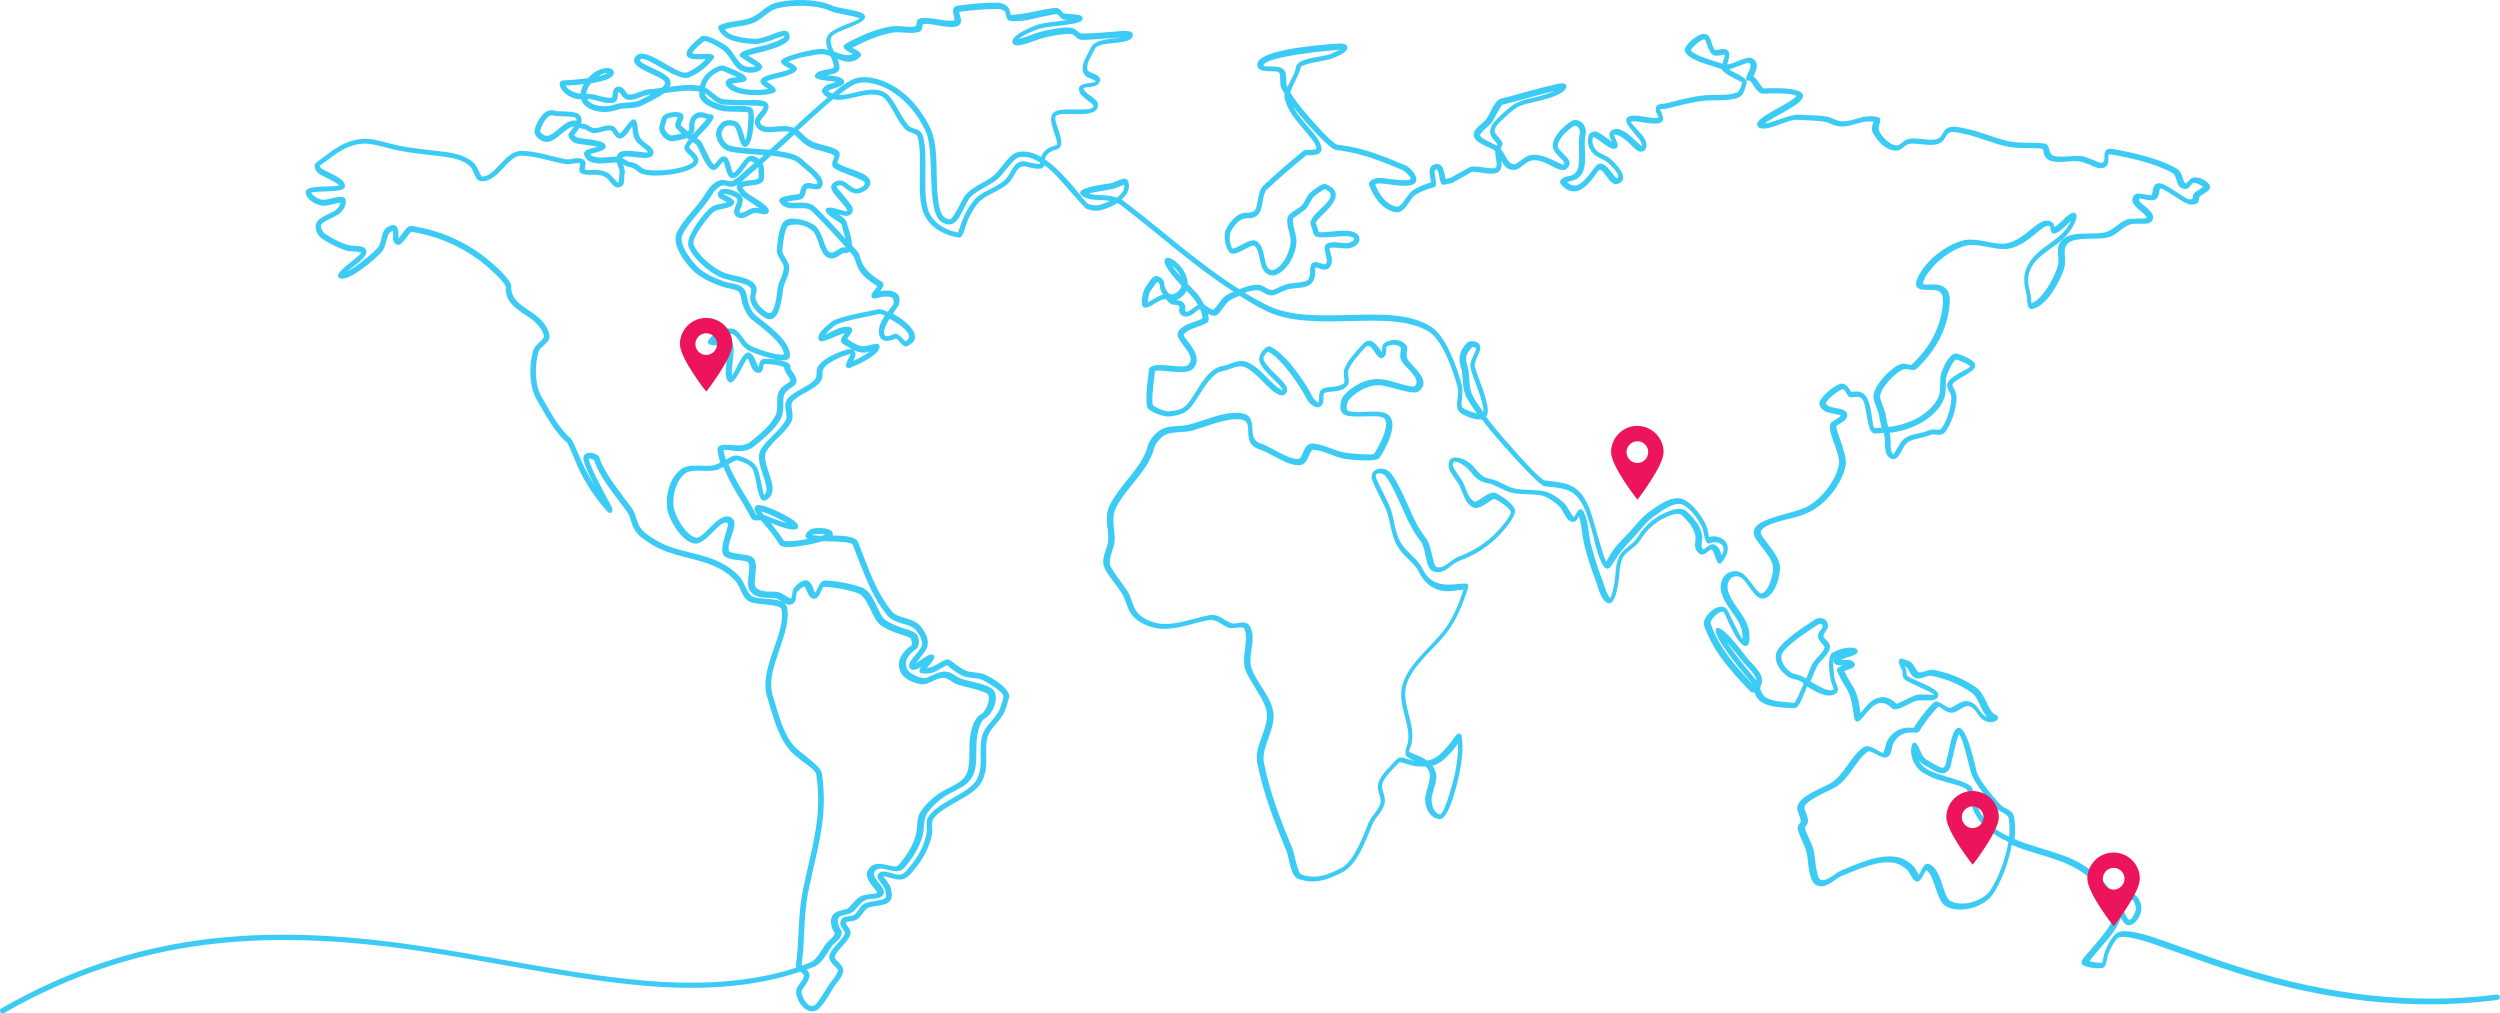 <?xml version="1.0" encoding="utf-8"?>
<!-- Generator: Adobe Illustrator 28.0.0, SVG Export Plug-In . SVG Version: 6.00 Build 0)  -->
<svg version="1.1" id="Layer_1" xmlns="http://www.w3.org/2000/svg" xmlns:xlink="http://www.w3.org/1999/xlink" x="0px" y="0px"
	 viewBox="0 0 1726.9 700" style="enable-background:new 0 0 1726.9 700;" xml:space="preserve">
<style type="text/css">
	.st0{clip-path:url(#SVGID_00000142864340582590783240000014509168870716754350_);}
	.st1{fill-rule:evenodd;clip-rule:evenodd;fill:#3CCBF4;}
	.st2{fill:#EC145A;}
</style>
<g id="Group_5691" transform="translate(-585.465 -1135)">
	<g id="Group_2881" transform="translate(585.465 1135)">
		<g>
			<defs>
				<rect id="SVGID_1_" width="1726.9" height="700"/>
			</defs>
			<clipPath id="SVGID_00000049929115297469606630000017450180579139471272_">
				<use xlink:href="#SVGID_1_"  style="overflow:visible;"/>
			</clipPath>
			<g id="Group_2589" style="clip-path:url(#SVGID_00000049929115297469606630000017450180579139471272_);">
				<path id="Path_10845" class="st1" d="M1726.9,688.7c-0.1-1-1.1-1.8-2.1-1.7c-59.4,7.3-116.3,0-173.2-17.5
					c-18.9-5.8-37.2-12.7-55.8-19.2c-7.5-2.6-24-8.8-31.8-6.6c-4.6,1.2-8.8,10.2-10.3,14.5c-0.4,1.1-1.4,6.5-1.7,6.9
					c-2.9,0-5.8-0.4-8.7-1.2c2.8-3.8,12.2-14.4,14.1-16.8c1.6-2,3-4.1,4.4-6.3c1.2-2.2,2.3-4.5,3.3-6.8c0.2,0.4,0.5,0.9,0.7,1.3
					c4.7,9.3,13.2-0.4,13.4-7.9c0.1-4.8-4.1-12.7-9.6-9c-1.6,1.1-3.2,3.8-4.7,7.1c-9.5-16.4-21-27.9-40.1-34.7
					c-11.9-4.3-22.5-6.5-33.3-11.2c0.7-5,0.6-10.1-0.2-15.2c-1.1-5.5-6.5-5.3-9.5-8.6c-5-5.4-13.6-15.4-16.2-22
					c-1.1-3.6-7.3-35.9-14.2-30.4c-3.6,2.8-4.9,15.7-6.6,20.6c-0.5,1.5-0.5,5.9-2.8,6.3c-2,0.4-8.9-4.4-11-5.4
					c-1.3-0.8-2.4-1.9-3.2-3.3c-1.2-1.9-3.1-9-5.5-8.6c-0.7,0.1-1.3,0.6-1.5,1.3c-2.2,6.7,1.1,15,6.8,19c3.6,2.3,7.5,4.2,11.5,5.4
					c3.2,1.1,18.1,4.4,19.6,6.8c1.3,2.1,2.7,9.7,3.9,12.8c3,7.8,8.6,14.4,15.9,18.6c2.8,1.7,5.8,3.3,8.8,4.7
					c-2,12.3-7.2,25.5-12.6,33.6c-4.9,7.2-19.5,11.7-27.5,7.1c-5.4-3.1-5.7-22.3-14.9-25.5c-3.3-1.2-5.1,4.9-6.8,7.4
					c-0.9-1.4-2.6-4.6-3.6-5.6c-2.8-3.1-6.4-5.3-10.5-6.4c-13.1-2.8-27.4,4.2-39.2,8.9c-4.7,1.9-10.6,8.6-14.9,6.4
					c-2.7-1.4-3.6-15.6-4.2-18.9c-1.2-6.2-4.9-11-6.3-16.7c-0.2-0.8,2.1-2.3,2.1-4.7c0-4-2-6.2-2.5-9.2
					c-0.2-4.8,17.3-11.8,21.4-14.2c9.8-5.8,14-18.5,22.3-24.6c1.9-1.4,8.6,4.3,11.9,4.1c5-0.2,4.4-6.8,5.7-9.5
					c6.5-12,16.1-5.7,18-8.6c3.7-5.8,8.3-12.4,13.4-17.2c2.1,0.9,4,3.4,7.8,4.2c4.7,1,9.5-5.2,12.8-4.5c4.9,1,6.3,6.9,10.1,9.5
					c6.6,4.4,13.8-1.1,8.7-3.5c-6-2.8-6.4-14.3-14-19.2c-8.7-5.9-18.6-9.9-29-11.8c-2.9-0.5-8.4,2.2-9.9,1.8c-1.3-0.4-3.5-5-4.8-6.3
					c-2.1-2.2-4.1-2.1-6.5-3.1c-0.7-0.3-1.5-0.2-2.1,0.3c-1.8,1.5,1.1,6,1.7,7.7c0.7,2.1-0.4,4.5,2,6.4c3.6,2.9,18.8,8.3,20.2,10.5
					c-0.9,0.1-10-0.8-12.9,0.2c-2,0.6-12.7,6-13.1,6c-5.9-6-12.6-6.2-19.1-0.4c-2.1,2.2-4.1,4.5-6,6.9c-0.1-1.4-0.2-2.9-0.4-3.9
					c-0.5-4.1-1.6-8.1-3.2-11.9c-0.6-1.4-1.4-2.7-2.3-4c-1.9-3-3.6-6.2-5.1-9.4c2.5-1.1,9-2.2,6.9-5.6c-1.8-3-6.5-1.8-9.1-2.1
					c2.7-1.9,11.6-2.7,11.4-6c-0.1-1-0.8-1.8-1.7-2c-4.1-1.5-12.3,0.8-15.9,3.2c-3.6,2.4-1.8,15.1-1,19c0.4,1.8,2,5.3,2.1,6.2
					c-2.8,2.4-10.5-2.1-16.1-5.6c1.4-3.3,2.8-6.5,4.2-9.7c2.1-4.6,7.6-7.6,9.1-12.7c1.3-4.4-3.8-6.4-4.4-9c-0.1-1.3,3.1-4.5,3.2-6.3
					c0.1-5.9-5.3-7.4-9.4-4.7c-6.6,4.3-25.7,16.4-26.6,24c-0.7,6.3,3.2,11.3,7.9,14.9c2.5,2,6.2,1.9,8.8,3.3c0.8,0.4,1.7,1,2.6,1.6
					c-2.7,6.4-5.6,12.8-6.4,13.5c-5.4-0.7-15.5-0.4-20.7-4.4c-1.4-1.1-2.3-3.5-3.2-6c1.7-2.8,1.9-6.2,0.5-9.1
					c-2.1-4.5-6.7-8.1-9.8-12.1c-0.9-1.2-19.8-26.8-21.2-18.5c-1,5.8,20.1,30.9,24.5,35.9c0.4,0.4,0.7,0.9,1,1.4
					c-12.3-13-22.8-24.6-29-41.8c-1.1-3,7.7-10.9,9.4-7.6c2,4,9.7,23.8,15,22.9c3.7-0.6,2.3-10.3,1.5-12.8
					c-2.7-9.4-12.5-17.6-14.1-26.2c-0.5-2.8,0.2-6.2,2.6-8.1c1.9-1.3,4.3-1.4,6.3-0.2c4.5,2.1,9.3,14.8,15.1,14.6
					c8.3-0.3,12.7-16,12-22.5c-1-8.7-13.4-20.2-13.3-23.1c0.2-6,19.7-9.3,24.4-10.7c3.7-1.1,7.4-2.5,10.8-4.3
					c10.8-5.9,21-19.1,23.5-31.2c1.6-7.6-7.5-25.3-6.3-27.5c2.6-2.2,8.9-4.2,7.1-9c-1.1-3-8.8-3.3-12-4.4c-0.8-0.3-2.4-1.4-2.5-2.3
					c0.7-2.7,9.3-9.4,12-9.8c0.7,0.3,2.8,3.6,3.3,4.5c2.2,3.7,8-2.6,10.9,4.3c2.2,5.2,2.4,19.5,6.3,21.5c0.6,0.3,1.3,0.5,2,0.4
					c1.8-0.1,3.7-0.2,5.6-0.4c0.3,1.4,0.5,2.9,0.7,4.3c0.4,4.2-0.7,9.8,3,12.7c6.2,4.8,8.3-6.3,12-9.8c3.5-3.4,11.9-3.5,16.4-5.7
					c3.1-1.5,7.2,1.8,10.4-2.3c4.3-5.7,7.1-14.9,7.7-22.1c0.6-5.7-3.3-9-2.8-10.5c1.4-4.1,18.2-8.9,15.5-14.5
					c-1.4-2.8-8.7-5.7-11.7-6.7c-5.4-1.9-10,9-11.3,12.6c-1.9,5.3-0.1,11.6-2,16.7c-2.3,6.1-8.1,11.1-13.5,14.4
					c-6.6,3.7-13.9,6.1-21.4,6.8c-0.7-2.5-1.2-5.1-1.6-7.7c-0.4-3.7-4.3-11.5-4-13.5c0.7-6.2,9.6-15.2,15-18.1
					c3.4-1.8,8,1.3,10.2-0.8c12.7-12.1,21-26.4,22.8-44c2.1-19.9-16-12.5-18.4-14.7c-0.2-0.5,0.6-2.4,0.8-2.8
					c4.7-10.4,17.7-20.5,28.5-23.5c9.9-2.7,22.1,4.7,32.7,1.3c6.1-1.9,10.9-5.6,15.7-9.6c1.9-1.6,6.5-5.7,9.1-5.5
					c0.4,0,0.7,0.1,1,0.3c0.5,0.5-0.3,6.2,3.8,4.8c3.8-1.3,7.7-5.9,10.8-8.7c-1.9,4.1-4.7,7.8-8.2,10.7
					c-6.8,5.8-15.8,10.4-20.6,18.1c-5.1,8.2-4,14.2-1.9,22.9c0.7,2.8-0.6,10.4,4.4,9.2c9.7-2.4,18.7-19,21.5-28.1
					c2-6.6-2.2-13.5,3.1-17.6c4.8-3.7,18.1-2.3,24.4-3.1c8.8-1.1,11.2-7,17.8-9.4c4.2-1.6,12.8,1,15.2-2.4
					c4.8-6.7-11.2-12.6-8.6-15.5c1.7-0.5,7.9,2.4,11,0.6c3.3-2,2.5-6.8,3.4-7.6c3.3-0.2,16.2,10.8,20.9,11.1
					c7.4,0.4,5.2-4.2,6.4-5.5c2-2.2,9.4-4.3,6.5-8.5c-2.1-3-7.9-5.7-11.5-4.5c-2.7,0.9-3.5,4.4-4.9,3.8c-2.1-0.9-1.4-7.4-6.1-10.2
					c-11.6-6.9-30.1-11-43.5-13.4c-10.8-2-3.1,9.6-8.8,9.4c-1.9-0.1-9.1-4.1-13.8-4.6c-5.3-0.6-14.8,1.4-19-0.3
					c-3.7-1.4-2.1-7.9-6.1-8.4c-7.9-1-16.2,0.1-23.9-1.4c-10.6-2.1-20.9-7.2-30.7-8.9c-2.5-0.6-5-1.1-7.5-1.3
					c-9.4-0.1-6.8,6.7-12.2,8.5s-14-1.6-20.1,0.1c-2.7,0.7-5.7,4.2-7,4.3c-4.8,0.4-9.5-4.6-11.9-8.2c-4.4-6.5,5.6-11.2-5.6-11.9
					c-7.8-0.5-13.7,3.6-20.5,3.5c-4.4-0.1-6.7-2.4-10.9-3.2c-6.6-1.2-12.7-0.9-19.2-1.4c-6.2-0.5-18.8,5.9-23.8,6.1
					c4.5-3.9,21.8-11.3,25.5-16.6c6.6-9.4-22.4-7.8-26-7.6c-1.6,0.1-3.9-6.1-7.3-8.3c2.2-4.4,4.5-10.3-1.5-12.8
					c-2.7-1.2-11.5,3.5-15.2,4.3c-0.5,0.1-1,0.2-1.5,0.2c0.8-3,2.9-7.8,0.3-9.8c-2.9-2.2-7.6,0.5-8.5-0.2c-2.9-2.3-2.1-9.4-6.4-10.9
					c-4.9-1.7-15.4,8.1-14.7,11.2c1.6,6.6,17,9.9,22.7,12c1,0.4,1.9,0.7,2.9,0.9c0.1,0.4,0.4,0.8,0.7,1.1c3.5,3.9,12.7,7.3,13.5,8.2
					c-0.9,1.8-1.3,6.1-3.9,7c-6.1,2.2-15.4,1.2-22,1.8c-9,0.9-17.7,3.2-26.4,5.5c-2.1,0.5-6.3,0.1-7.2,2.5c-1.2,3,1.4,5.7,1.7,7.4
					c-4.1,1.3-14.8-2.5-19.8-1c-9.3,2.8,9.3,15.7,8.2,20.4c0,0.2-0.1,0.3-0.2,0.5c0.1-0.2-0.4-0.6-0.5-0.7c-5-4-8.4-9-14.9-11.1
					c-2.6-0.8-7.1,0.5-6.8,3.8c0.3,1.8,1,3.4,2,4.9c-2.8-1.8-8.1-5.9-10.1-6.8c-2.1-1-5.6,0-6.2,2.3c-1.4,4.7,0,9.7,3.6,13
					c2.8,2.7,6.4,3.2,9.2,5.5c1.2,1,10.8,9.8,6.7,11.1c-2.4-0.1-9-16.2-15.4-7.5c-2.7,3.7-8.5,12.3-13.5,12.6
					c-2.1,0-4.1-0.9-5.5-2.5c0.2-0.1,0.5-0.2,0.8-0.2c4.6-1.1,7.7-1.8,10-6.6c3.4-7,0.2-18.9,1.9-25.7c1.7-6.8-4.9-12.5-9.8-9.5
					c-5.2,3.2-13.1,10.7-12.8,17.3c0.4,6.3,10,10,7.5,12.6c-1.3,1.3-14.7-9.3-24.3-6.1c-2.8,0.9-8.1,6-9.8,6
					c-4.4,0-6.2-6.9-9.4-10.8c0.1-0.6,0.3-1.2,0.7-1.7c2.5-3-3.5-6.6-4.7-9.7c-0.5-1.4,0.7-4,1.6-5c3.4-3.6,7-7,10.8-10.1
					c5.7-4.6,12.6-5,19.2-6.8c3.8-1,18.1-4.6,17.8-9.9c-0.1-3.5-7.2-1.3-9.1-0.8c-5,1.1-10,2.4-14.9,3.7c-6.9,1.8-14.3,4.2-21.2,5.7
					c-4.1,0.9-7.4,10-9.7,13.6s-9.2,6.6-9.1,11.4c0.2,6.2,10.8,7.8,14.8,11.2c0.1,4.8,2,10.2,0.4,11.5c-2.3,1.9-14.9-2.5-18.7,0
					c-3.7,2.4-8.6,4.6-11.9,6.8c-1.3,0.4-2.6,0.8-4,1c-0.9-3.9-1.3-11.6-7.4-10.2c-5.9,1.4-3,8.9-2.7,12.6c-4,1.1-7.9,2.7-11.6,4.8
					c-5.3,3.1-8.4,13-12.7,11.9c-7.2-1.8-11.6-8.7-14.3-15.2c0.7-0.5,1.5-0.8,2.4-0.8c6.2,0,17.6,2.9,23,1
					c7.5-2.7-0.5-11.9-4.5-13.5c-6.4-2.7-12.9-5.4-19.5-7.7c-8.9-3.3-18.2-5.5-27.7-6.6c-5.1-2-23.5-23.6-27.2-28.6
					c-1.8-2.4-3.5-4.8-5.1-7.4c1.4-5.2,6.6-13.1,7.1-17.2c0.3-2.7,17.7-4.8,20.7-6c2.5-0.9,12.7-4.4,11.6-8.4c-0.7-2.6-5-2.3-7-2.2
					c-8.6,0.7-54.4,3.7-55.2,14.1c-0.6,7.8,13.8,3.3,15.3,6.2c1,2.2-0.1,8.1,1.5,10.9c0.6,1.1,1.3,2.2,2,3.3
					c-0.2,1.1-0.2,2.3,0.1,3.4c3.3,14.5,20.7,26.6,22,34.4c0.3,1.7-7.6,0.6-8.8,1.5c-9.5,7.8-19,15.9-27.9,24.3
					c-4.6,4.3-3.2,14.1-6,17.1c-2.3,2.4-6.5,1-9.8,2.4c-4.2,1.9-8,6.6-10,10.7c-2,3.9-0.7,12.4,2.4,15.9c3.4,3.9,14-5.4,17-4.7
					c3.8,2.5,3.7,12.4,6.2,16.6c1.9,3.2,5.6,5.1,9.2,3.6c7.9-3.4,13.2-13.7,13.8-22c0.5-5.6-3.3-12.8-2.2-16.9
					c0.2-0.6,7.3-5.1,8.5-6.3c2.6-2.5,3.9-7.4,6.2-9.2c1.2-0.9,5.7-4.4,7.1-4.7c13.9,5.7-12.3,16.6-9.7,24.5
					c0.8,2.3,1.5,4.5,2.2,6.8c1.5,5,26-1.9,27.7,2.9c0.6,1.6-3.3,2.7-4.2,2.9c-4.2,0.6-10-1.7-14.1,0.3c-5.1,2.5,1.6,10.6-1.2,14.3
					c-1.2,1-7-2.8-9.1-0.9c-3.5,3.3,0.1,9.1-3.9,12.2c-2,1.5-9.8,1.7-12.9,2.3c-4.2,0.9-7,3.1-10.6,4.2c-2.7,0.8-6.4-3.3-10-3.5
					c-4.5-0.3-9,1.4-13.2,3.1c-28-17.6-52.5-40.1-78.8-60.2c-0.8-0.6-1.6-1.2-2.5-1.7c3.7-3.3,6.3-7.7,4.5-12.7
					c-1.6-4.4-8.6,0.7-12,1.4c-1.3,0.3-28,2.9-19.6,8.8c5.7,3.9,12.1,2,18.9,3.4c-0.6,0.3-1.2,0.6-1.7,0.8c-4.8,2-8.3,3.3-13.4,1.1
					c-1.2-0.7-5.8-6.5-6.8-7.8c-4.1-5.1-8.5-10-13.2-14.7c-3-3-6.2-5.7-9.7-8.2c0.6-2.5,2.2-5.2,7.9-6.7c9.2-2.5-3.5-20.5-0.2-23.3
					c4.1-3.6,24.2,2.1,28.3-4.9c4-6.8-8.5-9.1-9.5-14.3c1.7-1,10,0.2,11.5-4.8c1.4-4.9-8-5.4-8.6-7.8c-1.2-4.4,3.5-10.8,5.2-14.6
					c2.6-5.9,26.4-1.5,26.1-9.7c-0.1-3.7-8.6-2.4-10.9-2.2c-6.5,0.5-12.9,1.1-19.3,1.3c-1.7,0.1-3.4,0.1-5.1,0.1
					c-2,0-3.5-2.7-5.8-3.5c-3.6-1.3-8.6-0.2-12.3,0.2c-5.9,0.8-11.7,2.3-17.3,4.5c-2.6,1-5.3,1.9-8.1,2.5c3.4-2.9,11.6-6.2,14.2-6.9
					c7.7-2.3,23.1-2.3,28.5-5.1c1-0.4,1.6-1.4,1.5-2.4c-0.4-2.8-6.7-2.5-8.7-2.7c-1.5-0.1-3-0.2-4.5-0.5c-1.2-0.8-1.7-2.7-4-3.6
					c-3.3-1.2-24.4,5-32.5,4.6c-0.3-0.3-0.5-2.7-1-3.7c-1.5-3.3-5.3-4.7-8.7-4.7c-9,0.1-17.9,0.8-26.8,2.1
					c-6.7,0.9-1.1,9.5-2.7,10.1c-3.9,1.6-18-2.9-23.5-1.3c-3.1,0.9-2.1,4.1-2.9,5.4c-5.1,1.3-11.8-0.9-17.7,0.2
					c-10.7,2-21,6.5-30.5,11.8c-4.8,2.7,1.8,5.7,4.7,7.1c-3.7,2.1-8.4,0.1-13.2-1.8c-1.8-4.1-3.2-8-1.2-10.4
					c4-4.6,25.3-8.7,22.6-14.4C596,7,579.4,6.1,575.1,4c-10-4.9-28.4-4.9-39.2-2.1C529,3.8,525.4,9.4,519.3,12
					c-6.7,2.9-15.3,2.2-22,5.3c-3.9,1.8,2.8,7.9,4.5,8.9c5.3,3,13.6,4,19.6,4.2c6.1,0.2,19.3-5.9,20.3-5.7
					c1.3,2.3-12.1,6.2-13.5,6.6c-1.6,0.5-21.6,3.9-16.5,8.1c1.7,1.4,7.6,4.8,10.1,6.4c-2.9,0.9-5.9,0.7-8.6-0.7
					c-3.9-2.3-6.7-9.6-11-13.1c-2.5-2-14.7-9.3-18-6.7c-2.4,1.9-8.7,7.3-9.7,10.3c-2,6.5,7.8,5.4,13,5.2c-3.6,4-8,7.2-13,9.2
					c-6.4,2.5-28.1-18.2-34.8-11.7c-8.8,8.6,18.4,13.7,19.6,18.6c0.3,1.1-0.7,2.5-2.4,3.8c-3,0.4-6,0.8-8.9,1
					c-4,0.3-9.8,4.1-13.9,3.5c-1.8-0.3-2.6-5.6-7.1-5.3c-4.7,0.4-3.3,6.4-4.2,7.5c-3.2,0.7-8.4-1.1-11.5-1.9
					c-2.1-0.5-4.3-0.7-6.4-0.7c0.3-2,1-3.8,2.1-5.5c0.4-0.6,0.9-1.3,1.4-1.8c8.7-1.4,16.8-3.8,15.5-8.1c-1-3.3-6.3-2.5-8.7-1.7
					c-3.5,1.2-6.6,3.4-9,6.3c-7.1,1-14.7,1.4-16.8,1.5c-7,0.3-0.2,12.4,11,13.1c0.3,0,0.7,0,1,0c2.5,7.9,15.1,10.8,24.8,7.3
					c5.5-2,12.2,0,18.3-3.5c3-1.7,9.6-4.5,14.1-8c8.2-1.2,16.8-2.5,24.4-1.2c0,0.6,0,1.3,0,2c0.4,6.9,11.8,10.9,17.4,11.7
					c2.6,0.4,15.6,0.1,16.4,0.8c0.4,2.1-0.1,15.6-1.9,19.4c-1-2.6-2-8.5-4.3-11.5c-2.1-2.9-8.2-3.3-11.1-1.6
					c-2.6,1.6-5.2,5.8-4.9,8.9c0.4,4.8,4,10.3,8.8,11.6c5.1,1.4,14.8,1.9,24.2,2.7c-1,0.9-2.1,1.8-3.1,2.8c-1.5-1.3-3.3-2.1-5.2-2.4
					c-4.9-0.8-9.6,11.6-13,11.8c-1.2-1.6-2-10.7-5.7-11.3c-3.8-0.6-5.7,4.9-7.5,5.6c-2.8-2.4-6.4-12.3-8.9-16.1
					c-0.9-0.8-1.8-1.5-2.8-2.2c1.1-1.2,2-2.3,2.5-2.8c1.5-1.7,10.9-10.4,8.7-12.9c-0.4-0.5-1.1-0.8-1.7-0.7c-3,0.1-5.7-3-10.4-0.6
					c-4.1,2.1-4.7,6.4-4.4,10.5c0,0.7-0.4,1.4-0.9,1.8c-1.8-1.3-3.4-2.7-5-4.3c0-1.6,3.8-6.1,0.7-8.1c-3.3-2.1-13.1-0.5-13.9,3.5
					c-0.5,2.8-2.2,5.6-1.4,8.5c1,3.7,5.5,8,9.6,7.2c3.2-0.4,6.4-1.2,9.4-2.1c0.4,0.3,0.9,0.6,1.3,0.9c-1.9,2.4-3.2,4.5-3.2,6
					c0.1,3.1,7.5,7,6.2,9.2c-1.9,3.3-14.1,5.5-17.8,5.8c-5.1,0.5-11.6,0.9-16.6-0.6c-3.1-2.1-4.5-4.1-9.2-4.8
					c-1.9-0.3-3.3-1.7-5.4-2.7c0.1-0.3,0.4-0.6,0.7-0.7c3.8-1.8,19.1,3.5,20.6-2c1.4-5-6-7.1-8.5-10.6c-2.8-3.9-1.7-9.3-3.2-12.2
					c-2.7-5.3-8.4,7.1-11.5,8.6c-0.9-0.4-2.5-4.3-4.1-5c-4.1-1.9-8.7,0.9-12.8,1.2c-3.2,0.3-5.2-3.5-9-2.9l-0.6-0.3
					c0.6-2,0.3-4.1-1-5.8c-2.7-3.3-13.1-2.2-17.1-2.9c-8.1-3.6-15.4,11.9-14,15.7c1.3,3.6,6.4,6.7,10.2,5.5
					c5.8-1.8,10.4-8.6,15.7-10.2c0.4-0.1,0.8-0.2,1.2-0.2c-1.5,2.3-3.6,4.5-3.8,5.3c-0.6,2.8,3.1,5.8,5.5,6.4
					c2.1,0.5,10.7,1.4,14.7,2.3c-2.5,0.7-6.4,1.3-8.3,2.7c-2.9,2,0.4,6.2,2.5,7.3c5.9,3,12.8,0.7,19,0.9c0.7,2.8,2.2,5.5,1.9,6.8
					c-0.5,1.8,0,6.9-1.1,7.1c-0.4,0.1-5.2-5.9-7.3-7c-5.6-2.8-9.7-1.2-15-2c-0.2,0-0.5,0-0.7-0.1c-0.3-1.7,2.6-5.5-1.9-7.4
					c-3.7-1.5-7.1,0.9-10.9,0.3c-10-1.8-20.8-5.7-30.8-5.8c-11.6-0.1-17.9,17.7-27.1,17.7c-0.2,0-0.5,0-0.7-0.2
					c-0.4-0.4-2.7-6.1-4-7.7c-4.8-6.1-14.1-8.2-21.3-9.1c-11-1.4-22.4-2.3-33.2-4.6c-7.7-1.7-16.7-5.2-24.6-4.3
					c-13.2,1.5-20.6,8.9-30.6,16c-3.2,2.3-0.6,6.7,2.1,8.4c1.8,1.1,11.7,5.6,13.5,7.7c-5.1,1.4-22.7-0.6-23.2,4.4
					c-0.5,4.9,7.3,9.3,11.6,9.6c3.6,0.2,10-1.9,12.4-2.2c-0.4,2.1-1.6,4-3.3,5.2c-3.8,2.7-9.9,4.1-12.7,7.8c-3,3.9,0,10.1,3.7,12.3
					c4.7,3,9.8,5.6,15.1,7.5c4.3,1.4,8,0.7,11.5,1.7c-1.7,3.8-21.9,15.5-14.4,17.9c6.2,2,24-13.2,28.3-18c3.9-4.2,3.4-12.5,6.3-14
					c0.3-0.2,1.3-0.7,1.6-0.7c0.5,0.6,0.1,4.7,0.2,5.6c0.1,2.7,2.9,5.1,5.3,3.3c2.5-1.9,6.5-8.1,7.1-8.4
					c17.2,2.6,33.5,9.4,47.4,19.8c3.5,2.6,17,14,18.1,18.3c-1.1,18,22.2,18.1,26.3,33.7c0.7,2.5-6,5.7-7.4,10.2
					c-3,10.2-3,25,2.6,34.3c5.7,9.5,12.2,22.5,20.9,29.4c1.2,1.6,6,13.9,7.4,16.9c5.2,11.2,12.1,21.5,20.4,30.7
					c0.6,0.9,1.8,1.1,2.7,0.6c2.3-1.5-1.5-7-2.2-8.4c-2.3-4.2-4.6-8.5-6.7-12.8c-2.5-4.7-4.7-9.5-6.5-14.6c-0.2-0.5-0.3-0.9-0.3-1.4
					c0.7-0.4,3.4,0.7,3.9,1.2c3.2,11.2,15.3,25.3,22.5,35.3c2.6,3.5,3,8.7,5.3,12.6c2.7,4.5,7.4,7.4,11.7,10.1
					c18.1,11.5,42.8,8.2,58.3,25.6c3.6,4.1,3.8,11.8,10.2,14.3c5,2,20.6,1.3,21.3,4.9c3.4,16.6-16,41.3-9.9,60.6
					c3.8,11.9,6.6,25.3,14.5,35.4c3.5,4.5,8,7.7,12.6,11.1c1.9,1.4,6.4,4.5,6.8,7c4.6,29.9-3.6,52-9.3,80.4
					c-3.5,17.3-2.3,34.3-4.7,51.3c-0.1,0.6,0,1.3,0.2,1.8c-7,2.3-14.1,4.1-21.3,5.6c-37.7,7.7-77.1,5-115-0.2
					c-42.4-5.8-84.4-14.8-126.8-20.9C183.5,637.9,93.9,643.3,1,696.5C0,697-0.3,698.1,0.2,699s1.7,1.2,2.6,0.7c0,0,0,0,0.1,0
					c92.2-52.7,181-58,283.7-43.3c42.4,6.1,84.4,15.1,126.8,20.9c38.3,5.3,78.1,8,116.3,0.1c7.9-1.6,15.6-3.7,23.2-6.2
					c1,0.7,1.8,1.5,2.5,2.5c-0.2,3.9-5.8,7.3-5.5,11.6c0.4,6.9,7.5,16.4,14.6,12.3c3.5-2.1,8.9-11.5,11.1-15.2
					c2.3-3.8,5.7-6.5,6.8-11c1.2-4.9-6.6-8.4-5.8-10.7c1.8-4.9,8-8.7,10.5-14.3c2-4.7-3.8-7.5-2.5-9.5c0.8-0.5,5.1-0.2,7.7-2
					c2.8-1.9,5.1-7.1,7.7-8c4.4-1.4,12.5-1.1,15.1-4.9c1.8-2.5,0.7-8.2-0.7-10.7c-0.7-1.4-4.2-5.7-4.4-6.3c0.2,0.1,9.7,2.9,12.2,2.6
					c5.1-0.5,8-5.4,10.9-8.9c5.3-6.5,9-14.2,10.7-22.4c0.7-3.7-1-8.3,1.3-11.2c7.8-9.7,26.8-14.2,32.8-24.7
					c5.9-10.6,1.8-19.9,4-30.3c1.4-6.4,7.5-10.7,10.8-16.2c2.2-3.7,2.9-7.3,4.1-11.3c0-0.1,0.1-0.3,0.1-0.4c0,0,0-0.1,0.1-0.1
					c1.6-6.4-12.1-14-16.5-16.1c-4.6-2.1-10.9-1-15-3.5c-3.2-1.9-6.2-4.1-9.1-6.4c-2.9-2.4-9.5,3.8-13.4,4.8
					c-0.8,0.2-1.7,0.3-2.6,0.4c2.6-3,7.3-7.8,3.7-9.2c-2.3-0.9-9.3,4.9-11.5,6.1c0,0-0.1,0-0.1,0.1c1.8-2.4,6.8-8.2,7.9-11
					c1.8-5-1.3-11.1-4.6-14.8c-5.9-6.6-15-4.6-19.8-10.3c-11.5-13.8-16.7-31.6-23.4-47.9c-1.6-3.8-9.6-4.3-17.5-4.4
					c0.1-0.3,0.2-0.7,0.2-1.1c-0.2-4.3-9.4-4.3-12.2-3.9c-0.8,0.1-1.6,0.3-2.3,0.5c-2.9,0.8-6.4,5.2-2.8,6.9
					c-7,1.3-14.4,2.1-16.6,1.2c-1-2-5.1-7.3-8.9-12.2c6.4,2.6,17.1,6.5,18.6,3.3c1.2-2.3-2.2-4.6-3.7-5.7
					c-3.5-2.5-21.2-11.9-24.9-9.7c-2.3,1.4-1.1,4.1,0.5,6.3c-0.3,0-0.6,0-0.8-0.1c-5-10.1-14.2-22.7-19-34.7c2.8-1.6,5.3-3,6.3-2.7
					c3.9,1.1,9.1,3,10.8,6.9c2.1,4.9,3,19.7,6.7,20.8c2.2,0.6,4-1.4,5.2-2.9c5.7-7.3-6.9-23.7-3-30.6c4.4-7.8,13.4-12.9,17.5-21.1
					c2.4-4.7-1.6-10.9,0.9-13.8c4.8-5.7,16.3-7.9,20-15.2c1.2-2.3-0.5-5.8,2.2-8.7c3.5-3.8,11.2-7.1,16.2-8.6c0.5-0.1,1-0.2,1.5-0.3
					c-0.2,2.4-4.8,7.3-2.6,9.3c0.6,0.5,1.5,0.7,2.2,0.3c4.8-1.9,20.5-8.7,20.5-14.7c0-4.2-8.2,0.1-11.8-0.2
					c-3.6-0.3-7.5-3.2-10.6-5.1c1-1.9,7.2-8.1,0.3-8.4c-6-0.2-11.3,3.8-15.4,5.4c2-2.3,4.3-4.5,6.8-6.3c3.5-2.9,25.3-6.7,30.9-8
					c1.2,0.3,2.4,0.7,3.4,1.2c-2.4,3.7-4.4,7.7-4.1,11.6c0.5,7.6,7.1,6.4,11.9,4.2c1.6,0.7,4.8,6.7,7.7,5.3
					c12.6-5.9,0.3-16.8-9.9-22.5l0,0c1.9-2.7,4-5.7,4.1-6.1c2.5-9.5-5.6-10.5-12.8-9.5c1.7-2.3,3.3-4.9,1.1-6.3
					c-2.8-1.8-5.5-3.7-8.1-5.8c-2.7-2.4-4.9-5.5-6.2-8.8c-0.4-1.1-1.5-5.1-2-5.7c-1.4-1.7-2.9-3.3-4.4-5c0.2-5.2-3.1-13-3.6-15.7
					c-0.1-1.6-2.9-3.8-5.6-5.7c1.7,0.5,3.4,0.9,5.1,1.1c2.4,0.2,4.5-1.5,4.7-3.9c0.1-0.8-0.1-1.5-0.4-2.2
					c-1.6-3.4-10.8-13.1-10.9-14.2c0.9-0.7,2.1-1,3.2-0.7c3.4,1.4,5.4,5,9.8,5.5c4.9,0.5,12.3-4.2,10-9.4
					c-2.5-5.8-16.6-7.3-22.3-11.7c-0.2-1.5,3.3-5.8,0.4-8.4c-3.2-2.9-12.4-4-17-6c-4.8-2.1-6.9-5.1-10.4-8.2
					c6.2-5.7,12.4-11.3,18.7-16.8c1.5-1.3,3.4-3,5.4-4.7c0.5,0.1,0.9,0.3,1.4,0.4c9,1.7,27.6-8.8,34.9,0.1c4.9,6,7.6,14,13.1,20.1
					c3.1,3.4,8,2.2,9,6.1c3.9,15.6-1.7,40.2,4.5,53.3c4.3,9.1,14.1,14.2,23.7,15.7c3,0.5,4.3-6.6,5.1-8.7c1.8-5.4,4.6-10.4,8.1-14.9
					c4.9-5.9,15.3-8.4,21.1-13.9c4.9-4.6,5.6-13.3,12.4-11.5c9.7,2.6,11.8,1.5,12.6-1c2.8,2.1,5.4,4.4,7.8,6.8
					c3.2,3.2,19.2,22.4,21.1,23.2c6.1,2.7,10.5,1.3,16.3-1.1c1.8-0.7,3.5-1.6,5.1-2.7c1.2,0.6,2.4,1.3,3.5,2.2
					c25.7,19.7,49.6,41.5,76.8,59c-0.3,0.1-0.5,0.2-0.8,0.3c-7.4,2.7-8,6.9-12.9,12c-1.3,0.6-5.6-2.7-6.4-3.3
					c-0.1-0.1-0.3-0.2-0.4-0.3c-1.7-3.6-4-6.8-6.8-9.6c-0.7-0.7-2.3-2.4-4.4-4.5c0.3-9.8-11.9-20.5-15.3-17.5
					c-3.2,2.8,5,12.4,11.1,18.8c-0.6,2.4-2.5,4.5-6.1,6.1c-1-0.3-1.9-0.6-2.9-0.8c-0.7-1-1.4-2-2-3c-2-3.5,0.5-6.6-5.5-8.9
					c-3.6-1.4-6.5,5.3-8.3,7.4c-1.8,2.1-4.1,11.8-1.7,13.8c2.8,2.3,9.6-3.9,13-5c0.9-0.3,1.8-0.4,2.7-0.4c0.9,1.1,1.8,2.1,2.8,3
					c2,1.7,5.4,0.2,6.4,2c0.5,1.3-1,3.6,1.1,5.6c5,4.7,10.7-2.9,13.1-3.7c1.1,2,1.7,4.1,1.9,6.4c-5.6,3.2-11.3,2.9-16.2,8.2
					c-5.8,6.4,13.6,16.4,6.3,23.9c-3.8,3.9-26.2-4.1-27.2,3.7c-0.7,5.7-2.8,20.6-1.1,25.6c1.2,3.4,11.8,6.9,15.5,6.4
					c6.5-0.9,11-1.8,15.3-7.3c5.2-6.6,12.5-22.7,21.1-24c4.3-0.7,10.9-4.7,15.2-2.9c9.4,4,15.6,15.6,24,19.2
					c3.8,1.7,7.9-2.3,3.8-7.6c-3.1-4.1-14-12.8-14.6-17.3c-0.2-1.7,1.7-4,3.1-4.9c9.5,4.7,22.8,24.5,27.3,33.7
					c0.9,1.9,5.4,5.5,7.7,4.7c5.7-1.9,1.5-9.3,4.5-10.1c4.8-1.3,10.8-0.1,14.7-4.1c3.5-3.5,0.1-7.9,1.2-11.1
					c2-5.7,7.7-11.3,11.6-15.8c4.9-5.6,7.7,9.4,12.2,7c3.6-1.9,1.9-6.4,2.7-7.7c2.5-1.8,8.3-2,9.9,1c-0.2,3.2-1.6,6.4,1.2,10.1
					c2.9,4,13.5,11.9,8.1,16.2c-1.5,1.2-15-3.3-17.4-3.9c-2.8-0.7-5.6-1-8.5-1.1c-8.2,0.1-16.9,4.9-22.4,10.8
					c-3.1,3.3-4.6,11.9,0,13.9c6.7,3,24.1-0.9,27.5,2.6c4.5,4.7-4.3,20.2-7.1,24.5c-3,0.9-16.6-0.3-20.5-1
					c-7.6-1.4-13.1-5.5-21.6-6.2c-6.9-0.6-6.9,10.3-10.1,10.6c-6.8,0.7-19.1-8.4-25.9-10.6c-12-3.8,1.2-20.2-15.6-21.2
					c-10.9-0.6-23.4,5.2-33.9,8.1c-5.9,1.6-13.8,0.3-19,3.2c-5.1,2.8-8.8,7.6-10.2,13.2c-4,13.4-18.8,25.6-25.3,38.4
					c-4.9,9.5-0.9,16.4-1.6,25.6c-0.4,5.2-4.9,11.6-2.8,17.7c1.5,4.6,9.4,13.8,12.4,18.6s3.4,10.6,7.2,15.2
					c3.7,4.5,10.3,7.4,15.9,8.6c12.2,2.4,25.1-3.3,36.9-5.5c5.1-1,9.3,4,14.1,5.4c2.8,0.8,9.3-1.2,10.2,0.3c4,6.8-2.3,19.7,1,28.8
					c3.5,9.7,14.3,20.8,14.8,30.5c0.7,11.3-9,22-6.6,34c4.4,21.8,11.7,40.1,20.1,60.5c2.2,5.4,2.6,17.5,8.4,19.4
					c11.4,3.8,19.7,0.6,30-4.5c10.7-5.3,16.7-22.9,21-33.3c2.1-5.1,6.6-8,8.3-13.9c1.6-5.6-2.9-9.8-1.3-14.6
					c1.5-4.5,8.2-10.7,11.8-14.5c1.9,0.3,6.5,1.9,8.2,2.3c3.2,0.7,6.4,1,9.7,0.7c1.3,1.3,2.3,2.9,2.8,4.6c1.3,4.2-3.2,13.2-3.1,18.5
					c0.1,5.9,3.5,13,10.2,13.3c6.4,0.2,12.5-26.5,13.4-31.1c1.6-7.7,3.2-18.6,1.6-26.4c-0.1-0.6-0.5-1.1-1-1.4
					c-2.2-1.1-4.3,3-5.3,4.3c-2.1,3-4.5,5.8-7,8.3c-2,2.1-4.5,3.8-7.1,5c-1.1,0.4-2.2,0.7-3.4,0.9c-1.2-0.9-2.6-1.7-4-2.4
					c-2.2-1.1-6.9-2.5-8.5-3.9c0-0.9,1.5-4.2,1.8-5.6c3-13.6-7.6-27.9-3.5-40.8c4.1-12.9,18.4-24,26.9-34.6
					c7.4-9.2,12.1-20.9,15.5-32.1c2.7-8.9-21.8,7.5-31.5-13.3c-3.2-6.9-11.1-11.1-15-18c-4.6-8.1-4.2-17.4-7.9-25.7
					c-0.9-2.1-9.2-18.5-9.3-19.6c-0.4-3.6,4.8-2.6,6.2-1.1c6.1,6.7,13.3,26.8,18.5,36c2,3.5,4.2,6.9,6.6,10.1
					c3.7,4.8,2.7,18,8.3,20.2c7.8,3.1,12.1-5.2,18.6-7.4c10.4-3.7,19.8-9.8,27.4-17.8c3-3.1,10.1-11.4,10.6-15.8
					c0.6-4.9-9.7-11.3-13.3-13c-4.7-2.1-12.3,6.8-14.8,5.8c-4.1-1.7-5.9-9.4-7.8-13.2c-1.5-3-6.8-9.4-7.1-12c-0.5-5,6.7-0.5,8.2,0.7
					c6,4.6,6.7,10.3,16.1,11.9c5.3,0.9,11,5.5,16.9,6.7c6.6,1.3,13.6,0.5,20.2,1.8c3.9,0.8,9.7,4.9,12.4,7.7c2.5,2.5,4.3,8.7,7.2,10
					c3.6,1.6,5-1.1,6.1-3.4c1.9,5.3,2.3,13.2,3.5,18.7c2.3,9.3,5.2,18.4,8.7,27.4c1.5,4.2,3.3,12.8,8.3,14c4.5,1,6.4-11.7,6.8-14.3
					c1-5.7,0.4-11.3,2.9-16.9c1.4-3.1,6.7-6.5,9.3-8.9c2.7-2.5,3.9-5.4,6.1-8c3.2-4.1,7.2-7.5,11.7-9.9c2.7-1.4,10.8-5.5,13.6-3
					c4.1,3.7,8.6,8.9,9.6,14.5c0.8,4.5-2.4,7.8,2.7,12.2c3,2.6,6.8-2.9,8.5-2.9c2.4,1.8,3.5,13.2,7,9c6.2-7.4,6.1-16.3-4.6-18
					c-1.4-0.2-2.9,0.1-4.2,0.6c-0.6-2.5-0.5-4.8-1.9-7.9c-2.7-6.3-8.5-14.1-14.4-17.6c-8.2-4.8-19,3.6-25.4,8.3
					c-5.6,4.1-9.3,9.5-13.9,14.4c-3,3.2-7.1,7-9.7,10.5c-2,2.7-4,6.2-5.8,9.2c-2.7-5.6-9.4-32-11.7-37.3
					c-7.1-16.9-15.6-17.1-31.2-18.9c-6.4-3.9-29.4-30.6-34.9-37.4c-1.7-2.1-3.4-4.3-5.1-6.5c0.5-0.6,0.8-1.2,1-2
					c1.6-7.9-6.4-23.8-8.6-32.1c-1.2-4.3,3.7-9.7,3.7-13.8c-0.1-4.3-7-5.4-9.1-3.3c-3.4,3.5-5.7,7.6-5.3,12.6
					c0.2,3.1,1.5,5.6,1.8,8.4c0.9,8.2,0,12.6,5,20.3c1.7,2.6,3.4,5.1,5.2,7.6c-3.8-0.8-9.2-3.2-10.1-4.1c-1.5-1.9,0.9-10.8-0.3-15.2
					c-3.1-11.8-10.7-33.8-21.1-40.5c-28.3-18.3-81.2,1.3-113.7-15.1c-5.2-2.6-10.2-5.4-15.2-8.4c2.8-1.2,5.9-1.8,9-1.8
					c3.4,0.2,6.3,4.8,11.3,3.3c3.5-1,6.4-3.3,10.3-4.1c4.2-0.9,11.1-0.5,14.4-3c5-3.8,3.2-9.9,3.9-12c2.9,0.5,7.2,3.3,9.8-0.1
					c3.8-4.9-0.7-11.2,0-13.2c2.3-1.1,9.7,0.6,13,0.2c3.7-0.5,8.9-3.4,7.3-7.9c-2.9-8-22.3-2.3-27.9-3.4c-0.6-2.1-1.3-4.2-2-6.2
					c-0.3-3.7,25.9-19.3,6.8-26.9c-2.4-1-8.3,4-10.1,5.4c-3.2,2.5-3.9,6.9-6.5,9.4c-2.6,2.5-8.7,4.9-9.6,8c-1.6,5.8,2.5,11.7,2,17.6
					c-0.6,6.8-5,16-11.6,18.8c-1.8,0.8-3.6-0.5-4.5-2c-2.9-5-1.4-13.9-7.5-17.9c-4.1-2.6-13.5,5.5-16.6,5.2
					c-1.7-2.2-2.5-8.6-1.3-11.5c1.6-3.2,4.7-7.3,8.1-8.8c3.6-1.6,7.2,0.8,11-3.3c3.8-4,2.5-13.8,5.9-17c8.8-8.3,18-16.2,27.3-23.8
					c3.6-0.2,11.5,0.6,10.5-5.4c-1.4-8.2-13.7-17.1-19.6-28.2c3.7,4.9,24.3,29.4,29.8,29.9c9.1,1.1,18.1,3.2,26.8,6.4
					c6.5,2.3,12.9,4.9,19.3,7.6c0.8,0.4,7.1,5.6,4.7,6.5c-4,1.4-16.5-1.2-21.7-1.2c-2.4,0-7.5,2.1-6.3,5.2c3.2,8,8.4,16.1,17.2,18.3
					c8.1,2,9.8-9,15.5-12.3c3.7-2.1,7.7-3.6,11.9-4.7c4-1.1-1.4-11.6,1.4-12.3c3.1-0.7,1.5,11.4,5.8,10.5c1.5-0.3,5.6-1,6.8-1.9
					c3.7-2.3,7.9-4.2,11.8-6.8c2.3-1.4,14.8,3.2,19-0.2c2.1-1.7,2.2-4.6,1.9-7.6c1.9,3.4,3.9,6.3,8.6,6.3c4.2,0,7.3-4.9,11-6.2
					c9.8-3.3,20.7,10.3,25.8,5.1c6.2-6.3-6.1-10.6-6.4-15.4c-0.3-4.9,7.2-11.5,11-13.8c2.3-1.2,4.9,2.1,4.1,5.4
					c-1.6,6.3,1,19.4-1.7,25c-1.7,3.5-4.1,3.8-7.5,4.5c-2.2,0.5-5.8,2.6-3.7,5.3c2.4,3,5.5,5.1,9.4,4.9c6.8-0.3,12.7-9.1,16.3-14.1
					c3.3-4.5,7.1,11,13.5,8.9c9.6-3.1-1.9-14.7-5.5-17.6c-2.8-2.3-6.7-3.1-9-5.3c-2.6-2.3-3.7-6-2.6-9.4c0.1,0.1,0.6-0.1,0.9,0.1
					c3.4,1.7,10.7,8.7,13.9,8c5.2-1.1-0.2-7.5-0.4-9.8c0.2,0.1,1.4,0,1.9,0.1c5.6,1.8,9.3,6.9,13.7,10.5c1.7,1.4,4.8,1.8,6.1-0.3
					c4.3-6.8-8.7-15.5-10-19.3c4.8-1.1,15,2.9,20.2,0.8c4.9-2-0.3-8.1,0.2-9.5c1.6,0.1,3.1,0,4.7-0.3c8.5-2.2,17-4.5,25.8-5.4
					c7.3-0.7,16.1,0.4,22.9-2c4.6-1.6,4.7-6,6.1-9.8c1.5-4.1-7.2-6.6-12.1-9.9c0.2,0,0.3-0.1,0.5-0.1c2.5-0.6,12-4.6,13-4.5
					c1.9,0.8,1.5,2.8,0.9,4.5c-0.3,1.1-5.3,9-0.4,7.8c1.9,0.2,4.9,9.4,9.8,9.1c3.3-0.2,20-0.7,22.7,1.6c-4.2,5.6-28.5,14.5-27,20.2
					c0.4,1.1,1.2,1.9,2.3,2.1c6.1,1.8,19-6.4,25.7-5.8c6.3,0.5,12.4,0.2,18.8,1.4c4.4,0.8,6,3.1,11.5,3.2c7,0.1,13-3.9,20.3-3.5
					c0.3,0,1.1,0.1,1.8,0.2c-1.2,3.9-2.4,5.2,0.9,10.1c3.3,4.9,9,10.3,15.3,9.8c3.4-0.3,4.9-3.6,7.7-4.4c5.7-1.5,14,1.9,20.3-0.1
					c7.2-2.4,4.1-8.4,10.9-8.3c2.3,0.2,4.7,0.6,6.9,1.2c9.7,1.7,20.1,6.8,30.6,8.9c7.9,1.6,16.2,0.5,24.1,1.5
					c1.2,1.9,0.1,6.2,5.3,8.2c5.5,2.1,13.8-0.3,19.9,0.5c5.1,0.6,10.9,4.5,14.1,4.7c8.6,0.4,5.4-8.4,6.4-9.5c0.3-0.2,1.6,0,1.9,0
					c12.8,2.3,31.1,6.3,42.2,12.9c3.5,2.1,1.9,8.5,6.6,10.5c4.8,2.1,5.9-3.1,7.5-3.6c1.8-0.6,5.5,1.2,6.9,2.7
					c-1.1,0.9-4.8,2.9-5.9,4.1c-1.6,1.7-0.9,3.3-1.4,4.2c-0.6,0.2-1.3,0.2-2,0.2c-3.7-0.2-16.3-11.6-21.4-11.1
					c-4.9,0.5-3.4,7.1-5,8.1c-2,0.9-9.4-2.7-11.9,0.2c-5.8,6.7,10.4,13.1,8.4,15.8c-0.7,0.5-10.3-0.1-13.5,1
					c-6.3,2.4-9.7,8.3-17,9.2c-7.7,1-20.1-1-26.3,3.8c-7.5,5.9-2.2,12.4-4.4,19.5c-2.3,7.4-10.2,22.6-18.1,25.3
					c-0.2-1.5-0.2-4.9-0.6-6.2c-1.9-7.6-3.1-12.8,1.4-20c4.3-6.9,13.7-11.9,19.9-17.2c4.2-3.6,8.6-9.4,10.2-14.8
					c0.4-1.4,0.7-3.2-0.8-4.1c-2.6-1.6-8,4.5-9.7,6.1c-1.4,1.4-3,2.6-4.6,3.7c-0.1-1.5-0.2-2.9-2.2-3.9c-0.8-0.4-1.6-0.6-2.4-0.7
					c-4.2-0.3-8.7,3.8-11.8,6.3c-4.4,3.7-8.9,7.1-14.5,8.9c-9.4,3-21.9-4.3-32.5-1.4c-11.9,3.2-25.8,14.2-30.9,25.6
					c-5.5,12.3,9.5,6.6,14.6,9.4c3.1,1.7,3,6.2,2.7,9.3c-1.7,16.7-9.6,30.2-21.7,41.6c-2.6,0.1-4.9-2.2-9.3,0.2
					c-6.5,3.5-16,13.5-16.9,21c-0.5,3.9,3.5,9.8,4,14.4c0.4,2.6,0.9,5.2,1.6,7.7c-1.6,0.1-3.2,0.2-4.8,0.3c-1-0.5-1.6-5.4-1.7-6.3
					c-0.6-4.5-1.2-9-3-13.3c-1.3-3.2-3.6-5.4-7.1-5.7c-1.5,0-3,0.1-4.4,0.3c-1.3-2.2-3.5-5.6-6.1-5.7c-4.1-0.3-14.8,8.7-15.8,12.9
					c-0.7,2.8,2.5,5.7,4.8,6.6c1.8,0.7,9.3,2,9.9,2.5c0.2,0.8-5.3,3.7-6.3,4.6c-5,4.3,6.7,21.5,5,29.5
					c-2.3,11.1-11.8,23.3-21.6,28.7c-9.2,5-33.2,7.6-36.6,15.4c-0.4,0.9-0.6,1.8-0.6,2.8c-0.2,5.6,12.4,15.1,13.3,23.6
					c0.5,4.1-2.9,18.1-8.4,18.3c-2.2,0.1-9.2-12.2-13.3-14.2c-3.2-1.8-7.2-1.5-10.2,0.6c-3.6,2.7-4.8,7.5-4,11.8
					c1.8,9.8,11.5,17.2,14.2,26.6c0.5,2.3,0.7,4.6,0.7,7c-2.9-4-9-17.4-10.2-19.8c-4.2-8.3-18.9,3.7-16.3,10.6
					c6.8,18.6,18.3,30.8,31.8,45.1c0.7,0.8,1.9,1,2.9,0.5c0.6,2.4,2,4.6,3.9,6.2c6.2,4.7,16.2,4.4,23.6,4.9c3.1,0.2,5.7-7.5,6.6-9.6
					c0.8-1.8,1.5-3.6,2.3-5.4c6.6,4.2,15.3,9,20.4,4.3c2.3-2.2-0.7-6.3-1.3-9.1c-0.5-2.7-1.9-13.3-0.4-15.3c0.2-0.1,0.4-0.3,0.7-0.4
					c-1.1,0.9-1.5,2.5-0.9,3.8c0.8,2.1,3.7,2.2,6.2,2.1c-2.5,0.9-5,2.1-3.8,4.5c1.7,3.8,3.7,7.5,6,11.1c4.9,7,5,20.9,6.1,22.3
					c4.8,6.2,12.1-21.7,25.6-8.2c2.9,2.9,12.5-4,16.6-5.2c4.1-1.3,15.4,2,15.4-4.2c0-4.8-17.7-10.1-21.6-13.1
					c-0.3-0.2-0.5-3.9-0.8-4.7c-0.3-0.7-0.5-1.4-0.9-2c0.6,0.2,1.1,0.6,1.5,1c2.2,2.4,2.9,6.3,6.4,7.4c3.2,1,8.1-2.1,10.3-1.7
					c9.9,1.8,19.3,5.7,27.6,11.3c5.7,3.7,6.4,12.2,11.1,17c-0.6-0.1-1.1-0.4-1.7-0.7c-4.1-2.7-4.5-8.6-11.5-10
					c-5.1-1.1-10.3,5.1-12.8,4.5c-3.4-0.7-8-6.1-10.5-3.8c-5.4,4.8-10.2,11.6-14.2,17.7c-2.4,0-3.9-0.5-7,0.2
					c-5.3,1.2-9.1,4.7-11.6,9.4c-0.5,0.9-1.5,7.4-2.5,7.5c-2.9,0.1-9.1-7-14-3.4c-8.4,6.1-13.3,19.2-22.1,24.4
					c-6.2,3.7-23.6,9.5-23.2,17.7c0.1,2.4,2.4,5.7,2.5,8.9c0,1-2.8,2.4-2,5.6c1.3,5.8,5.1,10.7,6.2,16.6c1.1,5.4,1,18.9,6.3,21.6
					c7,3.5,11.9-3.8,18-6.3c10.9-4.4,25.1-11.3,37-8.8c3.2,1,6.2,2.8,8.4,5.3c1.9,2,3.1,6.4,5.6,7.3c3.5,1.2,5.3-5.5,7.1-7.7
					c6.1,3.5,6.8,21.1,13.6,24.9c9.8,5.5,26.5,0.6,32.5-8.3c5.6-8.3,10.8-21.6,13-34.1c10.6,4.5,20.9,6.7,32.6,10.9
					c19.2,6.9,30.2,18.6,39.5,35.5c-1.2,3.1-2.6,6.1-4.2,9c-1.3,2.1-2.7,4.1-4.2,6c-3.4,4.4-7.1,8.6-10.7,12.8
					c-1.3,1.5-7.3,7.3-3.6,9c3.8,1.8,8.3,2.1,12.4,2c3.9-0.1,3.7-6.3,4.7-9.2c1-2.8,4.9-11.3,7.7-12.1c6.5-1.8,23.2,4.3,29.5,6.6
					c18.7,6.5,37,13.4,55.9,19.2c57.4,17.6,114.9,25,174.8,17.6C1726.3,690.6,1727.1,689.7,1726.9,688.7 M1467.1,629.7
					c1.8-3.9,3.5-7.4,4.5-8.1c2.2-1.4,3.8,4.2,3.8,5.8c-0.1,2.4-3.6,11.5-6.2,6.3C1468.5,632.3,1467.8,631,1467.1,629.7
					L1467.1,629.7z M1305.3,299c7.9-0.9,15.6-3.4,22.5-7.3c6.2-3.8,12.5-9.4,15.1-16.3c2.1-5.7,0.3-11.9,2.1-16.8
					c0.6-1.7,4.3-10.3,6.5-10.3c1.7,0.6,8.7,3.4,9.5,4.8c-1.2,2-13.9,6.5-15.7,11.6c-1.5,4.6,3.2,5.6,2.6,11.4
					c-0.6,6.4-3.1,15-7,20.1c-1.2,1.6-5.6-0.5-9,1.2c-5.3,2.6-12.5,1.7-17.4,6.4c-1.9,1.8-6.1,9.8-6.5,9.9c-0.2-0.1-0.4-0.2-0.6-0.4
					c-1.9-1.5-1.3-7.7-1.5-10C1305.8,301.9,1305.6,300.4,1305.3,299L1305.3,299z M1189.8,44.1L1189.8,44.1c-0.6-0.2-1.2-0.4-1.7-0.6
					c-3.6-1.3-18.1-5.1-20.2-8.9c1.5-2.3,7.4-8,9.6-7.3c1.1,0.4,2.3,7.9,5.3,10.3c2.9,2.3,7.5-0.5,8.6,0.3
					C1191.6,39,1190.4,41.5,1189.8,44.1 M889.3,60.2c-0.1-0.1-0.1-0.2-0.2-0.3c-1-1.8-0.2-8.2-1.5-10.7c-2.6-5.2-13.7-2.3-14.9-3.9
					c0.5-6.3,45.5-10.4,51.7-10.9c0.3,0,0.7,0,1.2-0.1c-2.4,1.2-4.9,2.3-7.4,3.3c-5.4,2-22.4,2.2-23.1,9.1
					C894.8,50.3,891.4,55.3,889.3,60.2L889.3,60.2z M419.6,50.4c-1.8,1.1-3.8,1.8-5.9,2.1C415.8,51.1,417.9,50.1,419.6,50.4
					 M401,64.7L401,64.7c-0.1,0-0.2,0-0.3,0c-2.7-0.2-8.9-2.6-10-5.6c2.3-0.1,7.2-0.3,12.6-1C402.1,60.1,401.3,62.3,401,64.7
					 M449.7,65.3c-3.1,1.7-6,3-7.1,3.6c-4.9,2.8-12.5,1.3-17.7,3.2c-6.7,2.5-16.6,1.4-19.4-3.7c1.6,0,3.2,0.2,4.8,0.6
					c4,1,9.1,2.8,13.2,2c4.2-0.9,2.8-6.2,3.7-7.4c1.5-0.1,2.5,4.7,6.3,5.3c5.7,0.8,10.3-3.2,14.7-3.4
					C448.8,65.4,449.3,65.4,449.7,65.3L449.7,65.3z M464.3,93.5c-1.9,0.4-4.7-2.7-5.2-4.5c-0.4-1.3,1.2-5.2,1.5-6.8
					c0.9-0.8,5.4-1.8,7.5-1.3c-0.4,2.1-2.9,5.3-0.9,7.7c1.1,1.3,2.3,2.5,3.6,3.6C468.2,93,465.4,93.3,464.3,93.5 M578.5,40.7
					L578.5,40.7c5.1,2.1,10.2,3.5,15.2-1c3.3-3-2.1-5.2-5-6.6c8.6-4.7,17.9-8.7,27.6-10.5c6-1.1,12.2,1.2,18.4-0.5
					c3.1-0.9,2.1-4.1,2.9-5.4c4.7-1.2,18.1,3.6,23.6,1.4c5.2-2.1,1-8.2,1.5-9.9c8.8-1.3,17.6-1.9,26.5-2c1.9,0,4.4,0.7,5.3,2.5
					c1,2.1,0.1,5.6,4.2,5.9c3.9,0.1,7.8-0.2,11.6-0.9c2.6-0.5,18.4-4.3,19.8-3.9c1.4,0.5,2.6,3.4,4.7,3.7c0.7,0.1,1.7,0.2,2.9,0.3
					c-6.7,1-15.5,1.7-20.1,3c-3.1,0.9-20.9,7.7-18,13.1c0.4,0.7,1,1.1,1.8,1.3c3.4,0.7,9.2-1.6,12.4-2.7c5.3-2.1,10.8-3.5,16.5-4.3
					c2.8-0.3,8-1.3,10.6-0.4c2.3,0.8,2.8,3.8,7,3.8c4.1,0,19.9-1.4,27.9-1.7c-6.5,0.9-19.5,0.8-22.2,6.8c-2.3,5.3-7.1,10.9-5.4,17.1
					c1.2,4.4,7.4,4.7,8.8,6.4c-0.8,1.7-12.8,0.3-11.7,6c1.2,6,11.3,9.3,9.9,11.6c-2.4,4.1-22.2-0.7-27.5,4c-5.7,5,5.4,21.5,1.8,22.5
					c-4.2,1.1-8.6,3.1-10.1,7.5c-0.1,0.2-0.1,0.4-0.2,0.6c-5.3-3-11.1-4.8-16.8-3.1c-5.7,1.7-10.8,11.4-15.7,15.7
					c-6,5.2-15.7,7.9-20.3,14.4c-1.9,2.7-7.8,15.3-9.9,16c-1.2,0.5-3-0.6-4-1.2c-5.7-3.7-5.3-26.2-5.5-32.4
					c-0.2-8.5-0.5-21-4.1-28.7c-5.9-12.6-15.2-24-27.5-30.7c-7.6-4.1-18.8-7.3-27-3.3c-4,1.9-9,5.8-13.4,9.5c-1.1-0.4-2.2-1-3-1.8
					c2.2-1.9,13.4-3.1,10.8-7.3c-1.9-3-7.5-3.2-11.9-3.5c3.7-0.7,8.5-1.4,9-4.6C579.8,45.1,579.5,42.8,578.5,40.7 M483.6,59.3
					L483.6,59.3L483.6,59.3c-6.8-1.2-13.9-0.4-21,0.6c0.7-1.2,0.8-2.6,0.5-3.9c-1.7-7-23.9-11.7-20.6-15
					c3.4-3.3,25.4,15.7,33.5,12.5c6.5-2.7,12.2-7.1,16.5-12.6c3.8-4.7-7.2-3.7-8.8-3.6c-1,0-4.9,0.2-5.6-0.5
					c0.8-2.3,6.7-7.1,8.5-8.5c2.7,0.1,10.7,4.5,13.3,6.7c4.5,3.7,6.3,10.5,11.5,13.5c3.9,2.1,8.6,2.3,12.7,0.6
					c1.2-0.6,2.5-1.5,2.5-3c0-2.1-6-5.4-9.9-7.8c8.8-2.6,33.7-6.7,28-15.6c-0.2-0.4-0.6-0.7-0.9-1c-3.4-2.3-15.3,5.3-22.2,5.1
					c-5.4-0.2-13.2-1.1-17.9-3.7c-1.2-0.7-2.2-1.7-3.1-2.8c6.1-2.2,13.9-1.9,20.2-4.6c5.8-2.6,10.2-8.4,16.1-9.9
					c9.9-2.6,27.4-2.7,36.6,1.8c3.6,1.8,16.6,3.2,20.5,5.2c-3.6,2.4-17.3,6.1-21.3,10.6c-2.9,3.3-2.2,7.2-0.8,11.1
					c-1.2-0.4-2.4-0.6-3.7-0.7c-4.9-0.4-23.2,4-27.3,6.8c-4.1,2.8,2.2,5.5,4.9,7c-4.9,2.7-16.7,3.4-19.8,6.9
					c-2.4,2.8,1.9,5.2,4.6,6.9c-7,1.3-18.8,1-23.6-2.5c-0.5-0.3-0.9-0.7-1.4-1.1c2.7-1.1,10.4,0.1,10.1-3.7
					c-0.2-3.1-12.1-7.2-14.9-8.5c-2.9-1.5-8.5,1.9-10.6,3.7C486.8,51.7,484.5,55.3,483.6,59.3L483.6,59.3 M504.4,100.7
					c-3.3-0.9-5.8-5.1-6-8.3c0.2-2.2,1.3-4.1,3.1-5.3c1.2-0.6,5.1-0.7,6.1,0.6c2.6,3.5,3.3,15.5,8,13.6c4.9-1.9,6.2-22.8,4.4-25.8
					c-2.2-3.7-14.5-1.9-19-2.6c-3.5-0.5-13.9-3.8-14.1-8.2c0-0.1,0-0.2,0-0.3c3.8,2.4,7.7,7.2,12.3,7.8c3.8,0.5,27.1,0.4,28.2,1.4
					c0.5,2.4-7.7,7.3-5.7,12.4c3.7,9.2,16.1,3.3,23.7,5.1c-2.2,2-4.3,4-6.5,5.9c-2.4,2.2-4.8,4.4-7.2,6.5
					C521.4,102.6,510.7,102.3,504.4,100.7 M523.9,117.9c-0.1,1,0.6,5-0.4,5.5c-2.9,1.6-7.6,0.6-11.6,2.3c2.6-2,5.1-4.5,7.5-6.5
					c1.5-1.2,2.9-2.5,4.4-3.8C524,116.2,524,117.1,523.9,117.9 M479.7,88.5c-0.2-2.4-0.1-5.7,2.4-6.9c2-1,4.1-0.2,6.1,0.5
					c-2.2,2.8-6.4,7-9.9,10.9l0,0l-0.2-0.1C479.3,91.7,479.9,90.1,479.7,88.5 M394.3,83.6c-5.9,1.8-10.5,8.6-15.7,10.2
					c-1.9,0.6-4.9-1.5-5.5-3.1c0.1-2.5,4.9-12.8,9.3-10.9c2.3,1,13.3,0,15.4,1.8c0.4,0.5,0.6,1.2,0.5,1.8l0,0
					C396.9,83.1,395.5,83.1,394.3,83.6 M426,108.2L426,108.2c-5.2-0.1-12.7,1.7-17.1-0.5c-0.5-0.3-0.9-0.8-1.3-1.2
					c3.5-1.3,13.7-2.6,10.2-7c-2.4-3.1-14.3-3.3-18.6-4.4c-1-0.3-2-0.9-2.5-1.9c1.3-1.6,2.5-3.2,3.6-5c0.7,0.5,1.6,0.8,2.5,0.8
					c1.7-0.3,4.5,3.3,8.7,2.9c2.8-0.3,8.6-2.6,10.9-1.6c1.5,1.6,3.5,6.9,7.3,5c3.5-1.7,5.1-5.5,7-8c0.5,3.2,0.2,6.6,2.9,10.5
					c1.4,1.9,8.2,6.5,7.9,7.4c-2,0.8-14.4-2.4-18.6-0.4C427.5,105.3,426.4,106.6,426,108.2 M553.8,667c0-0.1-0.1-0.2-0.1-0.2
					c2.4-16.7,1.2-33.8,4.6-50.9c5.9-29,14-51.2,9.4-81.7c-0.9-5.9-15.4-13.8-20.1-19.9c-7.5-9.5-10.3-22.9-13.9-34.2
					c-5.6-17.6,13.5-42.6,10-60.2c-1.6-8-16.7-5-23.6-7.7c-4.1-1.6-5.8-9.9-8.8-13.3c-16.7-18.8-40.5-14.5-59.1-26.3
					c-3.7-2.3-8.2-5.1-10.4-8.9c-2.4-4-2.5-8.8-5.5-12.9c-6.8-9.4-18.9-23.7-22.2-34.6c-1.1-3.8-13.5-6.3-10.7,2.9
					c1.8,5.2,4.1,10.3,6.7,15.1c0.1,0.2,0.2,0.3,0.2,0.5c-2.9-4.7-5.6-9.6-8-14.6c-1.1-2.3-6.8-16.4-8.1-17.4
					c-8.1-6.4-14.7-19.5-20-28.4c-5-8.4-4.9-22.1-2.2-31.3c1.3-4.3,9-6.2,7.4-12.3c-4.6-17.2-27.1-17.3-26.2-32.8
					c0.3-5-15.2-18-18.7-20.6c-14.7-11.3-32.1-18.6-50.4-21.2c-3.3-0.4-5.9,5.6-8.8,8.5c-0.1-4.6,0.3-12.1-7.4-7.9
					c-5.4,2.9-3.4,10.6-7.3,14.8c-3,3.3-14.2,12.8-20.8,15.9c4.2-3.4,11.3-7.7,13.1-12.3l0,0c0.6-2-0.5-4-2.5-4.6
					c-3.6-1-7.3-0.3-11.3-1.6c-5-1.9-9.8-4.3-14.3-7.2c-1.7-1-4.2-4.8-2.7-6.8c1.9-2.5,8.9-4.8,11.9-7c2.8-2,5.5-6.2,4.8-9.8
					c-0.9-4.9-11.6,0.2-15.9-0.1c-2.2-0.1-7-2.5-7.9-4.9c4.7-1.7,22.1,0.4,23.2-4c1.4-5.5-11.7-9.9-15.5-12.3
					c-0.5-0.3-2.1-1.5-1.7-2.4c9.1-6.4,16.3-13.7,28.6-15.1c7.1-0.8,16.4,2.7,23.4,4.2c10.9,2.3,22.4,3.3,33.6,4.7
					c6.1,0.8,14.8,2.5,18.8,7.6c1.9,2.5,2.6,6.8,4.6,8.4c0.9,0.7,1.9,1,3,1c11.5,0.1,17.7-17.7,27.1-17.7c9.6,0.1,20.6,4.1,30.2,5.8
					c3.4,0.6,8.3-1.3,10.1-0.5c0.1,0,0.2,0.1,0.3,0.1c0.5,1.3-3.1,6.7,3.3,7.6c4.5,0.7,9.2-0.7,13.8,1.6c3.5,1.8,5.5,8.3,9.9,7.3
					c5-1.2,2.9-6.5,3.8-9.7c0.5-1.6-0.4-4-1.2-6.2c1.2,0.9,2.6,1.5,4.1,1.8c4.6,0.7,6.3,4,8.6,4.7c5.5,1.7,12.4,1.4,18.1,0.8
					c5.4-0.6,17.8-2.8,20.6-7.7c3.1-5.4-4.6-8.8-5.8-11.5c0.7-1.3,1.6-2.5,2.6-3.5c0.8,0.5,1.6,1.1,2.5,1.8
					c2.7,4.4,5.5,13.5,9.9,16.8c4.1,3,7-4.4,8.8-5c1.4,1.7,2.1,11.7,6.4,11.4c5.4-0.4,9.9-11.1,12.3-11.8l0.1,0
					c1,0.2,1.9,0.6,2.7,1.2c-1.6,1.3-3.1,2.7-4.7,4c-3.2,2.7-7.2,7.1-11,8.6c-1.5,0.6-5.1-1.4-7.7-0.7c-4.9,1.3-8.1,5.3-10.6,9.5
					c-5.2,8.7-15.9,18.2-19.8,27.1c-3.7,8.5,6.8,22.1,12.7,27.2c5.2,4.5,12.9,7.8,19.4,10c3.1,1.1,8.3,1.3,10.7,3.3
					c1.6,1.3,1.8,5.4,2.3,7.3c1.2,4.2,3.5,9.3,6.9,12c5.4,4.3,21.8,16,22.1,24.1c-4.6,0.9-18.6-3.8-22.5-5.8
					c-5-2.5-6.1-7.7-10.2-10.8c-5.3-4.1-16.3,1.5-19.4,6.8c-1.8,3.2,3.3,3.4,5,3.5c2.7,0.3,5.5,0.8,8.1,1.5c0.7,5.1-3.4,19,0.5,23.3
					c4.3,4.6,10.1-12.5,13.3-15.9c1.9,2,2.4,8.8,6.6,9.9c4.9,1.3,3.9-4.8,4.8-5.9c2.8-0.3,11,0.6,13.9,2.2c0.1,3.6,4.9,7.9,4.3,9.4
					c-1.5,2.1-5.7,3-7.8,7.2c-2.6,5.2,0.1,11.2-2.4,16.6c-3.2,6.9-11.8,13.9-17.8,18.6c-7.4,5.8-23.5-3.1-22.2,6.3
					c0.4,2.6,1,5.2,1.9,7.6c-1.5,0.9-3,1.6-4.7,2c-7.2,1.5-16.9-2-22.9,3.1c-7.4,6.1-10,16.3-9.3,25.5c0.6,8.2,10,24.2,19,25.5
					c7.8,1.1,17.6-16.6,22.6-14.4c2.4,1.1-5.2,15.2-3,21.4c1.8,5.2,13.9,3.8,17.1,5.7c3.5,2.2-2.3,15.4,2,20.4c2.1,2.5,4,3.3,7.2,4
					c3.4,0.7,8-0.1,10.9,0.9c2.8,1,6.5,4.9,9.5,4.2c5.4-1.2,3.2-7.2,4.7-8.9c0.5-0.6,4-4.1,4.9-3.6c1.8,1,2.5,8.8,7,8.4
					c3.7-0.3,4.8-7.4,6.5-8.3c8.1,0.4,16,1.9,23.6,4.5c7.2,2.5,9.5,18.2,16.3,22.6c4.3,2.6,8.9,4.6,13.7,6c1,0.3,6.1,1.9,6.5,2.8
					c0.4,0.9,1.2,4.1,0.2,4.8c-3.1,2-5.6,4.7-7.3,7.9c-2.3,4.9-1.1,10.7,3,14.2c3.4,2.6,10.7,5.7,15,4.2c3.6-1.3,9.4-5.1,13.2-3.8
					c3,1,4.9,3.2,8.6,4.5c3.9,1.4,18.5,4,20.4,6.7c2.5,3.4-1.5,12.1-4.8,13.8c-5.1,2.6-7.2,12.4-7.6,17.6
					c-0.6,6.6,0.4,16.1-1.7,22.1c-0.7,2.1-2,4-3.6,5.5c-3.2,2.9-8.3,5-12.1,7.1c-6.4,3.5-11.9,8.3-16.1,14.2
					c-3.7,5.1-2.3,11.2-3.8,16.9c-1.9,7.3-7.1,15.4-12.2,20.9c-3.1,3.3-15.8-6.3-20.9,3.4c-3.3,6.4,6.2,12.9,6.3,15.6
					c-0.9,0.8-7.8,0.8-10.3,1.9c-4.1,1.8-6,5-9,8.1c-2,2.1-7.8,1.6-10.7,4.6c-2.6,2.7-2,7.3-0.7,10.5c0.3,0.6,1.7,2.6,1.5,3.1
					c-0.9,2.7-4.9,5.1-6.7,7.8c-2.4,3.5-6,10.4-10,11.9C558.6,665.3,556.2,666.2,553.8,667 M505.1,236.7c-3.6-1.1-7.1-1.2-10.2-1.7
					c3.3-2.9,9.5-5.7,12.1-3.7c4.1,3.2,4.6,8.1,10.8,11.2c5.9,2.6,12.1,4.5,18.4,5.8l0,0c-2.8-0.4-5.7-0.6-8.6-0.4
					c-3.4,0.5-3,3.8-3.5,5.7c-1.6-1.4-2.5-8.1-6.2-9.9c-4.4-2.1-9.1,11.2-12.2,15.7C504.7,253.7,509,237.9,505.1,236.7 M561.5,369.3
					c2.8-0.6,5.8-0.6,8.6-0.1c-0.7,0.3-1.5,0.6-2.4,0.9l0,0c-2.3,0-4.6-0.2-6.8-0.5C561.2,369.5,561.3,369.4,561.5,369.3
					 M543.9,361.6c-5-1.5-12.3-4.3-14.5-5.3c-0.6-0.2-1.1-0.4-1.7-0.5l0,0c-0.8-1-1.5-1.9-2-2.6C530.4,354.4,540,359.2,543.9,361.6
					 M518.8,357.7c1.2,2.4,4.2,1.7,6.8,1.7c2.9,3.5,5.9,6.8,8.6,10.5c1.5,2,2.9,4.1,4.2,6.3c2.1,3.7,20.5,0.5,30-2.4
					c8.7,0.3,19.5,0.4,20.5,2.3c6.9,16.7,12.2,34.7,24,48.9c5.8,6.9,14.8,4.8,19.9,10.4c2.2,2.5,5.1,7.5,3.8,10.9
					c-1.8,4.8-11.3,11.4-7.9,15.5c1.3,1.6,4.1,0.8,5.6,0c0.5-0.3,1.2-0.7,2-1.3c0,0,0-0.1,0.1-0.1l0,0l-0.1,0.1
					c-1.5,2.2-2,4.3,0.6,4.6c2.3,0.3,4.7,0.2,6.9-0.3c3-0.8,9.6-5.3,10.5-5.3c2.8,2.5,5.8,4.7,9,6.5c5.2,3.1,10.9,1.6,15.4,3.7
					c2.3,1.1,15.2,8.4,14.4,11.7c0,0.1,0,0.2,0,0.3c0,0,0,0,0,0.1c-1.1,3.6-1.8,7.2-3.8,10.5c-3.7,6.2-9.6,9.5-11.2,17.3
					c-2.1,9.7,1.6,20-3.6,29.2c-5,8.9-24.7,14.5-32.4,24.2c-3.6,4.5-1.2,8.1-2.1,12.9c-1.6,7.6-5,14.7-9.9,20.7
					c-2,2.4-5,7.2-8.4,7.6c-4.6,0.5-11.8-4.7-15-0.6c-2.2,2.9,2.8,7,4.2,9.7c0.8,1.5,1.6,5.5,0.9,6.8c-1.2,1.7-10.5,2.6-13.2,3.4
					c-4.6,1.5-5.5,6.3-8.6,8.4c-2.5,1.7-7,0.3-8.7,3.1c-3,4.8,3.2,8,2.3,10c-2.4,5.4-8.4,8.7-10.5,14.5c-1.9,5.2,6.1,9,5.7,11
					c-0.9,3.6-4.4,6.8-6.4,10c-1.7,2.7-7.3,12.4-9.8,13.9c-4.3,2.5-8.7-5.3-8.9-9.3c-0.1-2,5.3-6.6,5.5-11.5
					c-0.1-1.5-0.9-2.9-2.2-3.8c1.8-0.6,3.6-1.3,5.3-2c5.3-2.1,8.7-8.9,11.7-13.4c2.2-3.3,5.8-4.5,7.2-8.7c0.9-2.7-0.8-3.6-1.6-5.7
					c-0.7-1.6-1.5-5-0.1-6.4c1.9-2,7.8-1.5,10.7-4.6c2.4-2.5,4.5-5.8,7.8-7.3c3.5-1.5,8.8,0,11.7-3.1c4.2-4.6-8-11.9-5.8-16.1
					c3.6-6.9,14.8,3.3,20.3-2.6c5.6-6,11-14.6,13.1-22.5c1.3-4.8,0.4-11.8,3.2-15.7c3.9-5.5,9-9.9,14.9-13.2
					c4.2-2.3,9.3-4.4,12.8-7.6c2.1-1.9,3.7-4.3,4.6-7c2.4-6.7,1.2-15.8,1.9-23c0.3-3.6,2-12.7,5.6-14.6c5.4-2.8,10.1-14,6.1-19.4
					c-3.2-4.3-16.8-6.1-22.2-8c-3.5-1.2-5.3-3.4-8.6-4.5c-5.5-1.9-10.7,2.1-15.7,3.8c-2.8,1-9.1-1.9-11.4-3.7
					c-2.6-2.4-3.4-6.2-2-9.4c1.4-2.7,3.5-4.9,6.1-6.6c2.9-2,2.4-6.8,1.1-9.5c-1.2-2.6-6.1-3.9-8.7-4.7c-4.5-1.3-8.8-3.2-12.9-5.6
					c-6.1-3.9-7.7-19.8-17.1-23c-8-2.7-16.4-4.3-24.9-4.7c-4.4-0.2-5.2,7.1-7.1,8.4c-0.8-0.8-1.8-6.4-4.5-8c-3.5-2-7.4,1.9-9.6,4.2
					c-2.5,2.6-1,7.4-2.8,7.8c-0.8,0-5.7-3.5-7.5-4.1c-3.7-1.2-7.8-0.2-11.3-1c-2.4-0.5-3.6-0.9-5.2-2.7c-2.9-3.4,3.5-17.1-2.9-21.1
					c-2.7-1.7-14.3-1.9-15.6-3.8c-2.3-6.5,8.8-20.1,0.9-23.5c-8.3-3.6-18.3,14.9-23.5,14.2c-7.2-1-15.3-15.7-15.8-22
					c-0.5-8,1.6-17,8-22.3c4.2-3.5,15.3-1,21.3-2.3c1.8-0.5,3.6-1.3,5.2-2.3C504.4,334.9,513.4,347.1,518.8,357.7 M625.6,235.8
					c-2.2-1.6-5.1-6.4-8.3-5c-2.3,1-6.3,3.1-6.6-1c-0.2-2.6,1.8-6.3,3.1-8.5c0.1-0.2,0.4-0.6,0.7-1.1v0
					C622.2,224.3,632.5,231.8,625.6,235.8 M586.9,173.9c1,1.2,2,2.3,3,3.5c2.4,6.4,2.4,9.4,8.6,14.9c2.4,2,4.9,3.8,7.5,5.5
					c-1.3,2.3-5.5,5.7-3.6,7.8c0.5,0.6,1.3,0.8,2.1,0.6c4.1-1.1,14.6-3.8,12.6,3.9c-1.1,1.6-2.5,3.3-3.9,5.3c-3-1.3-5.4-2.1-6.5-1.8
					c-6.7,1.6-27.8,5-32.4,8.7c-3,2.5-9.3,7.1-9,11.5c0.3,5.5,12.2-2.5,18.3-3.6c-1.7,2.2-4.6,5.5-0.9,7.6c4,2.2,7.8,5.3,12.5,5.7
					c2,0.2,3.9,0,5.8-0.7c-3.7,2.5-7.5,4.7-11.6,6.5c1.2-2.3,2.3-4.8,0.8-6.8c-1.3-1.8-3.8-1.4-5.7-0.9c-5.7,1.7-13.9,5.2-18,9.6
					c-3.5,3.8-1.9,6.1-2.8,9.7c-2.7,5.4-14.8,8.7-19.5,14.3c-4,4.8,0.4,11-1.3,14.6c-3.9,7.7-13,13.1-17.5,21
					c-4.8,8.6,7.2,25.1,3.3,30.1c-0.3,0.4-0.7,0.8-1,1.2h0c-0.8-2.8-2.9-14.9-4.4-18.2c-2.2-5.2-8.1-7.7-13.3-9.1
					c-2.7-0.7-5.6,0.9-8.6,2.7c-0.7-2-1.2-4.1-1.5-6.2c0-0.1-0.1-0.3-0.1-0.4c2.2-1.2,13.2,3.7,20.9-2.4
					c6.5-5.2,15.3-12.3,18.9-19.9c2.8-6,0.3-12.4,2.4-16.5c1.6-3.2,6.9-5,7.9-7.4c1.8-4.2-4.2-9.1-4-10.9c1-2.7-3.4-4.3-8.2-5.1
					c4.3,0.6,7.6,0.1,7.9-2.4c1.2-10.5-16.3-22.5-23.4-28.3c-2.8-2.2-4.7-6.7-5.6-10.1c-0.9-3.3-0.7-6.9-3.6-9.3
					c-3.4-2.8-7.9-2.6-11.9-3.9c-6-2-13.4-5.1-18.1-9.3c-4.4-3.9-14.5-16.3-11.7-22.9c3.6-8.3,14.5-18.2,19.6-26.6
					c1.9-3.2,4.5-6.8,8.3-7.8c1.8-0.5,4.9,1.9,8.2,0.5c0.7-0.3,1.3-0.6,1.9-1c-1.8,2.6,2.9,7.8,4.6,9.1c1.6,1.2,7.3,4.8,10.8,7.2
					c-1.6-0.5-3.3-0.5-4.9-0.2c-2.3,0.6-7.3,4.3-8.9,3c-0.7-0.6,3.2-6.7,1.9-10.2c-1.5-4.1-10.3-6.9-14.2-5.8
					c-2.5,0.7-3.8,4.3-1.6,6.1c1.6,1.1,3.4,2,5.2,2.9c-3.1,1.2-8.7,1.2-12,4.2c-4.7,4.2-17,19.7-14.6,26.4
					c2.9,8,13.5,17.1,21.1,20.8c5.7,2.8,17.2,3.9,20.8,6.8c3.1,2.5-0.2,5.9,0.8,9.5c1.3,5.1,5.5,9.4,9.9,12
					c10.5,6.1,11.9-14.3,12.8-19.9c0.8-5,4.1-8.6,4.2-14.2c0.2-4.9-5.2-9.2-4.8-12.4c0.6-5.1,1-11.8,3.4-16.4
					c0.7-1.2,5.1-1.4,6.3-1.4c4,0.1,7.9,1.6,11,4.2c4.6,4,4.5,15.2,10.3,18.4c5.2,2.9,9.3-2.8,11.5-2.9
					C584.2,175,585.7,174.7,586.9,173.9 M583.3,170.9c-3.4-0.6-7.3,4.9-10.2,3.3c-3.6-2-4.8-13.7-9.7-18c-4.7-4.1-19.6-8.4-23.1-1.7
					c-2.6,5.2-3.1,12-3.7,17.7c-0.6,5.1,4.9,9,4.8,12.7c-0.1,4.8-3.4,9-4.2,13.7c-0.4,2.6-1.6,20.5-7.1,17.3
					c-3.5-2.1-7.1-5.6-8.2-9.6c-0.8-3.2,3.4-7-2.1-11.5c-4.9-4-15.1-4.1-21.5-7.3c-6.7-3.3-16.7-11.7-19.2-18.7
					c-1.5-4.6,10-19,13.6-22.2c3.2-2.8,10.1-1.9,13.5-5c3.9-3.6-5-6.3-6.7-7.8c2.1-0.1,9,1.8,9.8,3.9c1,2.6-4.9,8.4-0.7,11.8
					c4.3,3.4,8.2-1.2,12.3-2.3c2.8-0.8,7.2,2.2,9.5,0c4.2-3.8-11.1-11.4-14.1-13.7c-1.4-1.1-2.6-2.5-3.4-4.1
					c3.2-1.7,9.2-0.9,12.5-2.8c3.6-2,2-5.7,2.3-8.4v0c0.2-1.9-0.1-3.7-0.9-5.4c2-1.7,4-3.5,5.9-5.3c8.7,1,16.5,2.5,19.3,5.6
					c1.6,1.8,14.7,11.2,12.3,14.1c-1.7,0.3-5.3-1.9-8.7-0.1c-2.8,1.6-2.7,6.4-3.6,7c-2.5,0.6-17,0.9-13.1,6
					c5.8,7.6,16.5,0.6,21.9,5.8c8.1,8,15.9,16.4,23.5,24.9C583.9,170.9,583.6,170.9,583.3,170.9 M560.4,102.1c3.6,1.6,14,3.6,16,5.4
					c0.2,1.5-3.5,6.1-0.2,8.6c4.4,3.4,19.8,7.2,21.1,10.2c0.8,1.9-3.9,4.4-6.1,4.1c-2.5-0.3-6.1-4.2-8.8-5.3c-2.9-1-6,0-7.8,2.4
					c-3,4.1,8.4,12.9,10.6,17.7c0.2,0.5-0.3,0.7-0.7,0.7c-3.4-0.2-11.6-4.1-13.7-1.8c-2.9,3.2,8.6,8.8,10.6,10.8
					c0.3,2.6,1.8,6.7,2.7,10.1l0,0l0,0l0,0c-6.7-7.5-13.6-14.8-20.7-21.8c-6-5.9-15-1.4-19.9-4c2.9-0.5,7.8-1,9.4-1.4
					c3.8-0.9,3.5-6.7,4.5-7.3c2-1.2,7.5,1.8,9.7-0.8c5.5-6.5-8.9-15.3-12.4-19.1c-3.3-3.6-10.3-5.4-18.3-6.4
					c1.6-1.4,3.2-2.9,4.8-4.3c2.5-2.3,5-4.6,7.5-6.9C552.9,96.6,554.9,99.6,560.4,102.1 M567.7,70.8c-6.5,5.7-13,11.6-19.4,17.5
					c-8.2-3.6-20.8,2.7-23.3-3.6c-0.8-2.1,7-7.1,5.7-12.2c-1-3.9-8.8-3.4-11.8-3.4c-6.5,0.2-13,0-19.5-0.6
					c-3.5-0.4-7.8-5.9-12.4-8.1c0.7-3.1,2.4-6,4.9-8.1c1.3-1.1,5.3-3.8,7.1-3.5c1.9,1,6.9,2.9,10.2,4.5c-3.1,0.3-6.9,0.4-7.8,3.1
					c-0.8,2.3,1.4,4.2,3.1,5.4c6.5,4.7,21.7,4.8,29.2,2.6c5.3-1.5-0.4-5.6-2.3-6.9c-0.4-0.2-1.2-0.8-1.9-1.3c3.8-2,16.2-3.3,20-6.9
					c3.1-2.9-2.2-5.2-5-6.7c5.8-2.7,18.2-4.9,23.5-5.2c1.9,0.2,3.9,0.7,5.7,1.4c1.4,3,2.5,5.7,2.2,7.9c-1.3,1.4-10.6,1.3-12.6,4.5
					c-2.8,4.7,9.2,4.2,14.2,5.4c-2.8,1-6.7,1.6-8.6,3.8c-2.5,2.8-0.1,5.2,2.8,6.9C570.3,68.5,569,69.7,567.7,70.8 M718.3,113
					c-0.6,0.9-7.6-0.9-8.3-1.1c-10.2-2.7-10.4,7.3-15.9,12.4c-6,5.6-15.9,7.5-21.5,14.2c-3.5,4.4-6.3,9.3-8.2,14.6
					c-0.5,1.3-1.8,5.6-2.6,7.5c-8-1.5-16.2-5.8-19.8-13.4c-5.5-11.7-0.5-37.5-4.3-52.6c-1.7-6.6-7.1-4.7-9.9-7.7
					c-5.4-5.9-8.1-13.9-13-19.9c-8.9-10.8-25.7-0.9-35.4-1.3c3.2-2.8,6.8-5.2,10.5-7.3c7-3.4,17.2-0.2,23.6,3.3
					c11.6,6.3,20.4,17.1,25.9,28.9c6.9,14.7-0.1,55.6,11,62.7c11,7.1,13.8-8.5,19-15.9c3.8-5.4,14.2-9,19.7-13.7
					c3.9-3.3,10.6-13.8,14.3-14.9c4.9-1.5,10.3,0.5,15.1,3.5C718.4,112.6,718.4,112.8,718.3,113 M771.5,136.5L771.5,136.5
					c-7.4-2.7-14.1-0.7-19.3-2.9c4.3-1.1,14.1-2.5,16.3-3c2.2-0.4,6.2-2.4,8-3C777.2,131.1,774.6,134.2,771.5,136.5 M809.5,183.4
					c2.7,2,4.9,4.7,6.3,7.8C813.5,188.7,811.4,186.1,809.5,183.4 M801.9,203.9c-2,0.7-6.9,3.9-9.1,5c0.1-2.3,1-6.8,1.8-7.7
					c1.1-1.3,3.7-5.8,4.9-6.4c2.7,1.3,1,4,2.9,7.2c0.3,0.5,0.6,0.9,0.9,1.5l0,0C802.8,203.6,802.3,203.8,801.9,203.9 M818.7,214.9
					c-0.3-0.8,0.6-2.8-0.4-4.6c-1.8-3.2-4.1-2.7-6-2.9c3.1-1.2,5.7-3.5,7.4-6.4c1.4,1.4,2.4,2.4,2.8,2.8c1.9,2.1,3.6,4.4,5,6.9
					C823.9,212.3,820.7,216.8,818.7,214.9 M991.7,533.3c-0.5-1.5-1.2-3-2.2-4.3l0,0c0.5-0.2,1.1-0.3,1.6-0.5c3.2-1.4,6-3.3,8.4-5.8
					c2.4-2.4,4.7-5,6.7-7.8c0.3-0.3,0.6-0.8,0.9-1.3c0.4,6.7-0.9,14.8-2.1,20.7c-0.9,4.2-6.4,26.1-10,28.2c-4.1-0.2-6.1-5.9-6.1-9.6
					C988.7,547,993.7,539.4,991.7,533.3 M1019,276.4c-4.5-7-3.6-11.2-4.4-18.7c-0.9-7.8-4.9-10.4,2.4-18c0.2,0.1,2.2,0.2,2.6,0.7
					c0,3.7-5.2,8.5-3.6,14.7c1.8,6.8,9.2,22.7,8.7,29.6C1022.7,282.1,1020.8,279.3,1019,276.4 M874.1,214.5
					c33,16.7,86.7-2.3,113.3,14.9c9.3,6,16.7,27.6,19.5,38.3c1.4,5.3-2.4,12.4,1,16.6c1.8,2.2,10.4,6.1,15.8,5.5
					c1.9,2.5,3.8,4.9,5.7,7.3c3.6,4.4,33,38.3,37.5,38.8c14.1,1.6,21.6,1.2,28.1,16.6c2.1,5.5,3.9,11.1,5.3,16.8
					c1,3.6,5.1,23.8,10.1,23.5c1-0.1,1.9-0.7,2.4-1.6c6.6-10.4,7.1-10.9,15.7-20.1c4.4-4.7,8.1-10.1,13.4-14
					c4.9-3.5,15.2-11.7,21.3-8.1c5.2,3.1,10.5,10.4,12.8,15.9c1.1,2.6,1.4,10.7,4.3,10.5c1.4-0.1,3.5-1.1,4.7-0.9
					c6.3,1,6.6,5,4.2,9.1c-0.7-2.5-1.5-5.1-3.9-6.9c-3.6-2.6-6.7,2.3-8.9,2.9c-2.3-2.5,0-6.1-0.6-9.8c-1.2-6.5-6-12.3-10.8-16.6
					c-4.6-4.1-13.2,0.1-17.8,2.5c-5,2.7-9.4,6.4-12.9,10.9c-2,2.5-3.3,5.4-5.7,7.7c-3.3,3.1-8.3,6-10.2,10.2
					c-2.8,6.2-2.1,11.5-3.2,17.8c-0.3,1.8-1.6,8.6-2.9,10.9c-2.2-1.8-4.2-9.2-5-11.2c-3.4-8.8-6.3-17.8-8.6-26.9
					c-1.5-6.4-1.6-14.9-4.3-20.7c-3.3-7.2-6.5,2.7-7.2,2.9c-1-0.5-4.7-7.6-6.3-9.3c-3.3-3.3-9.6-7.8-14.3-8.7
					c-6.7-1.3-13.7-0.5-20.2-1.8c-5.8-1.2-11.2-5.7-17-6.7c-7.7-1.3-9.2-7.2-14.5-11.2c-4.7-3.6-15.2-6.9-14.2,2.7
					c0.4,4.3,5.5,9.2,7.5,13.3c2.6,5.1,3.8,12.6,9.7,15c4.9,2,12.7-6.7,14.7-5.9c2.6,1.2,10.6,6.2,11.1,9.2
					c-0.4,3-7.4,11.2-9.6,13.4c-7.2,7.6-16.1,13.3-26,16.9c-5.5,1.9-10.9,9.5-15.9,7.4c-2.2-0.9-3.6-15-6.7-19
					c-2.3-3.1-4.4-6.3-6.3-9.6c-5.5-9.7-12.3-29.3-19-36.7c-3.9-4.3-13.5-3.4-12.7,4.1c0.2,2.4,8.3,17.7,9.6,20.8
					c3.7,8.5,3.2,17.4,8.1,26c3.9,6.9,12,11.7,14.9,17.8c3.8,8,10,12.8,18.9,13.4c3.3,0.2,8.9-0.9,11.9-1.1
					c-3.2,10.2-7.6,20.8-14.3,29.1c-9,11.3-23.1,21.8-27.6,35.8c-4.6,14.3,6.2,28.3,3.4,41.2c-0.8,2.2-2.9,7.4-0.5,9.3
					c1.8,1.3,3.7,2.3,5.8,3c-0.7-0.1-1.3-0.3-2-0.4c-2.2-0.5-8.5-3.3-10.2-1.5c-4.1,4.4-11.2,10.7-13.2,16.4
					c-2.1,6.2,2.5,10.4,1.2,14.7c-1.5,5.1-6.1,8.6-8.2,13.5c-3.8,9.2-9.8,26.7-19.2,31.4c-9.3,4.6-16.7,7.7-27.1,4.3
					c-2.7-0.9-4.7-13.9-6-17.3c-8.3-20.1-15.6-38.2-19.9-59.8c-2.1-10.4,7.3-21.9,6.6-33.5c-0.7-11.3-11.3-21.1-15.1-31.6
					c-3.2-8.8,3.9-20.7-1.3-29.4c-2.9-4.9-8.9-1-12.4-2c-5.7-1.7-8.7-6.9-15.9-5.5c-11,2.1-24.4,7.7-35.5,5.5
					c-4.7-0.9-10.6-3.4-13.7-7.2c-3.3-4-4.1-10.2-6.9-14.8c-2.6-4.2-10.7-14.1-12-17.9c-1.5-4.3,2.6-12,3-16.2
					c0.7-8.4-3-16,1.2-24.1c6.8-13.3,21.3-24.6,25.6-39c1.1-4.7,4.2-8.7,8.4-11c3.9-2.2,12.9-1.4,18.1-2.8
					c9.8-2.7,22.7-8.5,32.7-7.9c12.8,0.8-0.8,16.1,14.6,21c8,2.6,18.8,11.6,27.5,10.7c6.2-0.6,6-10.8,9.4-10.6
					c7.9,0.7,13.7,4.8,21.2,6.2c3.4,0.6,22.2,2.6,24.3-0.6c4.1-6.2,13.1-22.6,6.7-29.2c-5.5-5.7-21.8-0.4-28.6-3.5
					c-1.7-1.7-0.4-6.1,1.2-7.9c4.8-5.1,12.6-9.6,19.7-9.6c7.6-0.1,24,7.5,28.2,4.1c8.9-7-3.2-15.8-7.4-21.4
					c-2.3-3.1,0.1-7.9-0.9-9.6c-2.7-5.2-11.2-5.5-15.5-2.2c-2,1.5-1.6,4.6-1.7,6.2c-3-3.7-7.4-12.3-13.7-5c-4.4,5-10.1,10.6-12.4,17
					c-1.1,3.1,1,8.3-0.3,9.6c-2.6,2.6-9.4,2.2-13,3.1c-6.4,1.7-2.7,9.5-4.8,10.2c-1.2-0.9-2.3-2-3.3-3.1
					c-4.8-10.1-19.2-31.1-29.7-35.6c-3-1.3-8.1,5.4-7.6,9.2c0.9,6.5,11.3,13.9,15.3,19.1c0.4,0.5,0.8,1.1,1,1.7c-0.2,0-0.4,0-0.6,0
					c-7.4-3.3-13.9-15-23.8-19.2c-6.2-2.6-11.7,1.7-17.3,2.6c-10.8,1.7-17.3,17.5-23.5,25.4c-3.7,4.7-7.4,5.2-12.9,5.9
					c-3.1,0.4-9.7-2.3-11.7-4.4c-1.1-3.5,0.9-18.6,1.5-23.3c2.4-2,21.3,3.5,26.2-1.6c9.1-9.5-8.2-21.9-6.2-24
					c4.1-4.4,10.9-4.7,16-7.9c1.6-1,1.2-3.8,0.5-6.2c2.6,1.4,5.5,2.2,7.3,0c4.1-4.3,5.3-8.8,11.3-11c1.1-0.4,2.2-0.9,3.4-1.4v0
					C862.1,208.1,868,211.5,874.1,214.5 M1034,100.7L1034,100.7c-4.3-2.5-11.5-5.2-11.6-7.3c-0.1-1.9,6.9-6.9,8.4-9.2
					c1.2-1.8,5.8-11.6,7.4-12c7-1.5,14.4-3.9,21.4-5.7c2.3-0.6,9.5-2.6,14.9-3.8c-3.5,1.4-7,2.6-10.6,3.6
					c-7.5,2.1-14.2,2.4-20.6,7.5c-4,3.2-7.7,6.7-11.2,10.5c-2,2.1-3.5,6.1-2.4,9c1.1,2.7,3.9,4.9,4.8,6.5
					C1034.3,100,1034.1,100.3,1034,100.7 M1213.4,470.2L1213.4,470.2c-0.2-0.3-0.4-0.6-0.7-0.9c-2.8-3.3-14.1-16.9-20-25.8
					c4.3,4.8,9.3,11.1,10.8,13.1c2.7,3.6,7.6,7.6,9.3,11.5C1213.2,468.6,1213.4,469.4,1213.4,470.2L1213.4,470.2L1213.4,470.2z
					 M1247.6,468.8L1247.6,468.8c-0.9-0.6-1.7-1.1-2.3-1.4c-2.3-1.2-6.7-1.8-8.3-3c-3.6-2.8-7-6.7-6.5-11.5
					c0.6-5.5,19.7-17.9,24.9-21.2c1.7-1.1,3.6-1.2,3.6,1.4c-0.8,1.9-3.7,4.1-3.1,7.2c0.6,2.7,4.8,6,4.4,7.2c-1,3.6-6.9,7.7-8.9,12.1
					C1251,460.7,1249.4,464.4,1247.6,468.8 M1387.8,578L1387.8,578c-2.4-1.2-4.8-2.5-7.3-4c-6.6-3.7-11.6-9.6-14.4-16.7
					c-1.4-3.7-2.4-10.6-4.2-13.5c-3.2-5-24.2-7.7-32.1-13.3c-2-1.4-3.5-3.4-4.5-5.6c1,1.5,2.4,2.7,4,3.5c3.5,1.7,9.4,6.5,13.3,5.7
					c4.5-0.8,5-5.4,5.7-9c1-2.9,3.1-14.9,4.9-18.1c3.4,4.1,7.1,23.8,8.8,28.2c2.8,7.1,11.6,17.3,16.9,23.1c2.5,2.7,8,3.9,8.6,6.7
					C1388.2,569.4,1388.3,573.7,1387.8,578L1387.8,578"/>
			</g>
		</g>
	</g>
	<path id="Exclusion_1" class="st2" d="M1716.5,1480.1L1716.5,1480.1c0-0.1-4.6-5.7-9.1-12.7c-4.1-6.3-9.1-15-9.1-20.2
		c0.1-10,8.3-18.1,18.3-18c9.9,0.1,17.9,8.1,18,18c0,5.2-4.9,13.8-9.1,20.2C1721.1,1474.4,1716.6,1480.1,1716.5,1480.1
		L1716.5,1480.1z M1716.5,1439.8c-4.1,0-7.5,3.4-7.5,7.5c0,4.1,3.4,7.5,7.5,7.5s7.5-3.4,7.5-7.5
		C1724,1443.2,1720.7,1439.8,1716.5,1439.8L1716.5,1439.8z"/>
	<path id="Exclusion_2" class="st2" d="M1948.1,1732.3L1948.1,1732.3c0-0.1-4.6-5.7-9.1-12.7c-4.1-6.3-9.1-15-9.1-20.2
		c0.1-10,8.3-18.1,18.3-18c9.9,0.1,17.9,8.1,18,18c0,5.2-4.9,13.8-9.1,20.2C1952.7,1726.6,1948.1,1732.3,1948.1,1732.3
		L1948.1,1732.3z M1948.1,1692c-4.1,0-7.5,3.4-7.5,7.5c0,4.1,3.4,7.5,7.5,7.5s7.5-3.4,7.5-7.5
		C1955.6,1695.4,1952.2,1692,1948.1,1692L1948.1,1692z"/>
	<path id="Exclusion_3" class="st2" d="M2045.5,1774.8L2045.5,1774.8c0-0.1-4.6-5.7-9.1-12.7c-4.1-6.3-9.1-15-9.1-20.2
		c0.1-10,8.3-18.1,18.3-18c9.9,0.1,17.9,8.1,18,18c0,5.2-4.9,13.8-9.1,20.2C2050.1,1769,2045.6,1774.7,2045.5,1774.8L2045.5,1774.8z
		 M2045.5,1734.5c-4.1,0-7.5,3.4-7.5,7.5c0,4.1,3.4,7.5,7.5,7.5c4.1,0,7.5-3.4,7.5-7.5C2053,1737.8,2049.6,1734.5,2045.5,1734.5
		L2045.5,1734.5z"/>
	<path id="Exclusion_4" class="st2" d="M1073.3,1405.5L1073.3,1405.5c0-0.1-4.6-5.7-9.1-12.7c-4.1-6.3-9.1-15-9.1-20.2
		c0.1-10,8.3-18.1,18.3-18c9.9,0.1,17.9,8.1,18,18c0,5.2-4.9,13.8-9.1,20.2C1077.9,1399.8,1073.3,1405.5,1073.3,1405.5
		L1073.3,1405.5z M1073.3,1365.2c-4.1,0-7.5,3.4-7.5,7.5c0,4.1,3.4,7.5,7.5,7.5s7.5-3.4,7.5-7.5
		C1080.8,1368.6,1077.4,1365.2,1073.3,1365.2L1073.3,1365.2z"/>
</g>
</svg>
